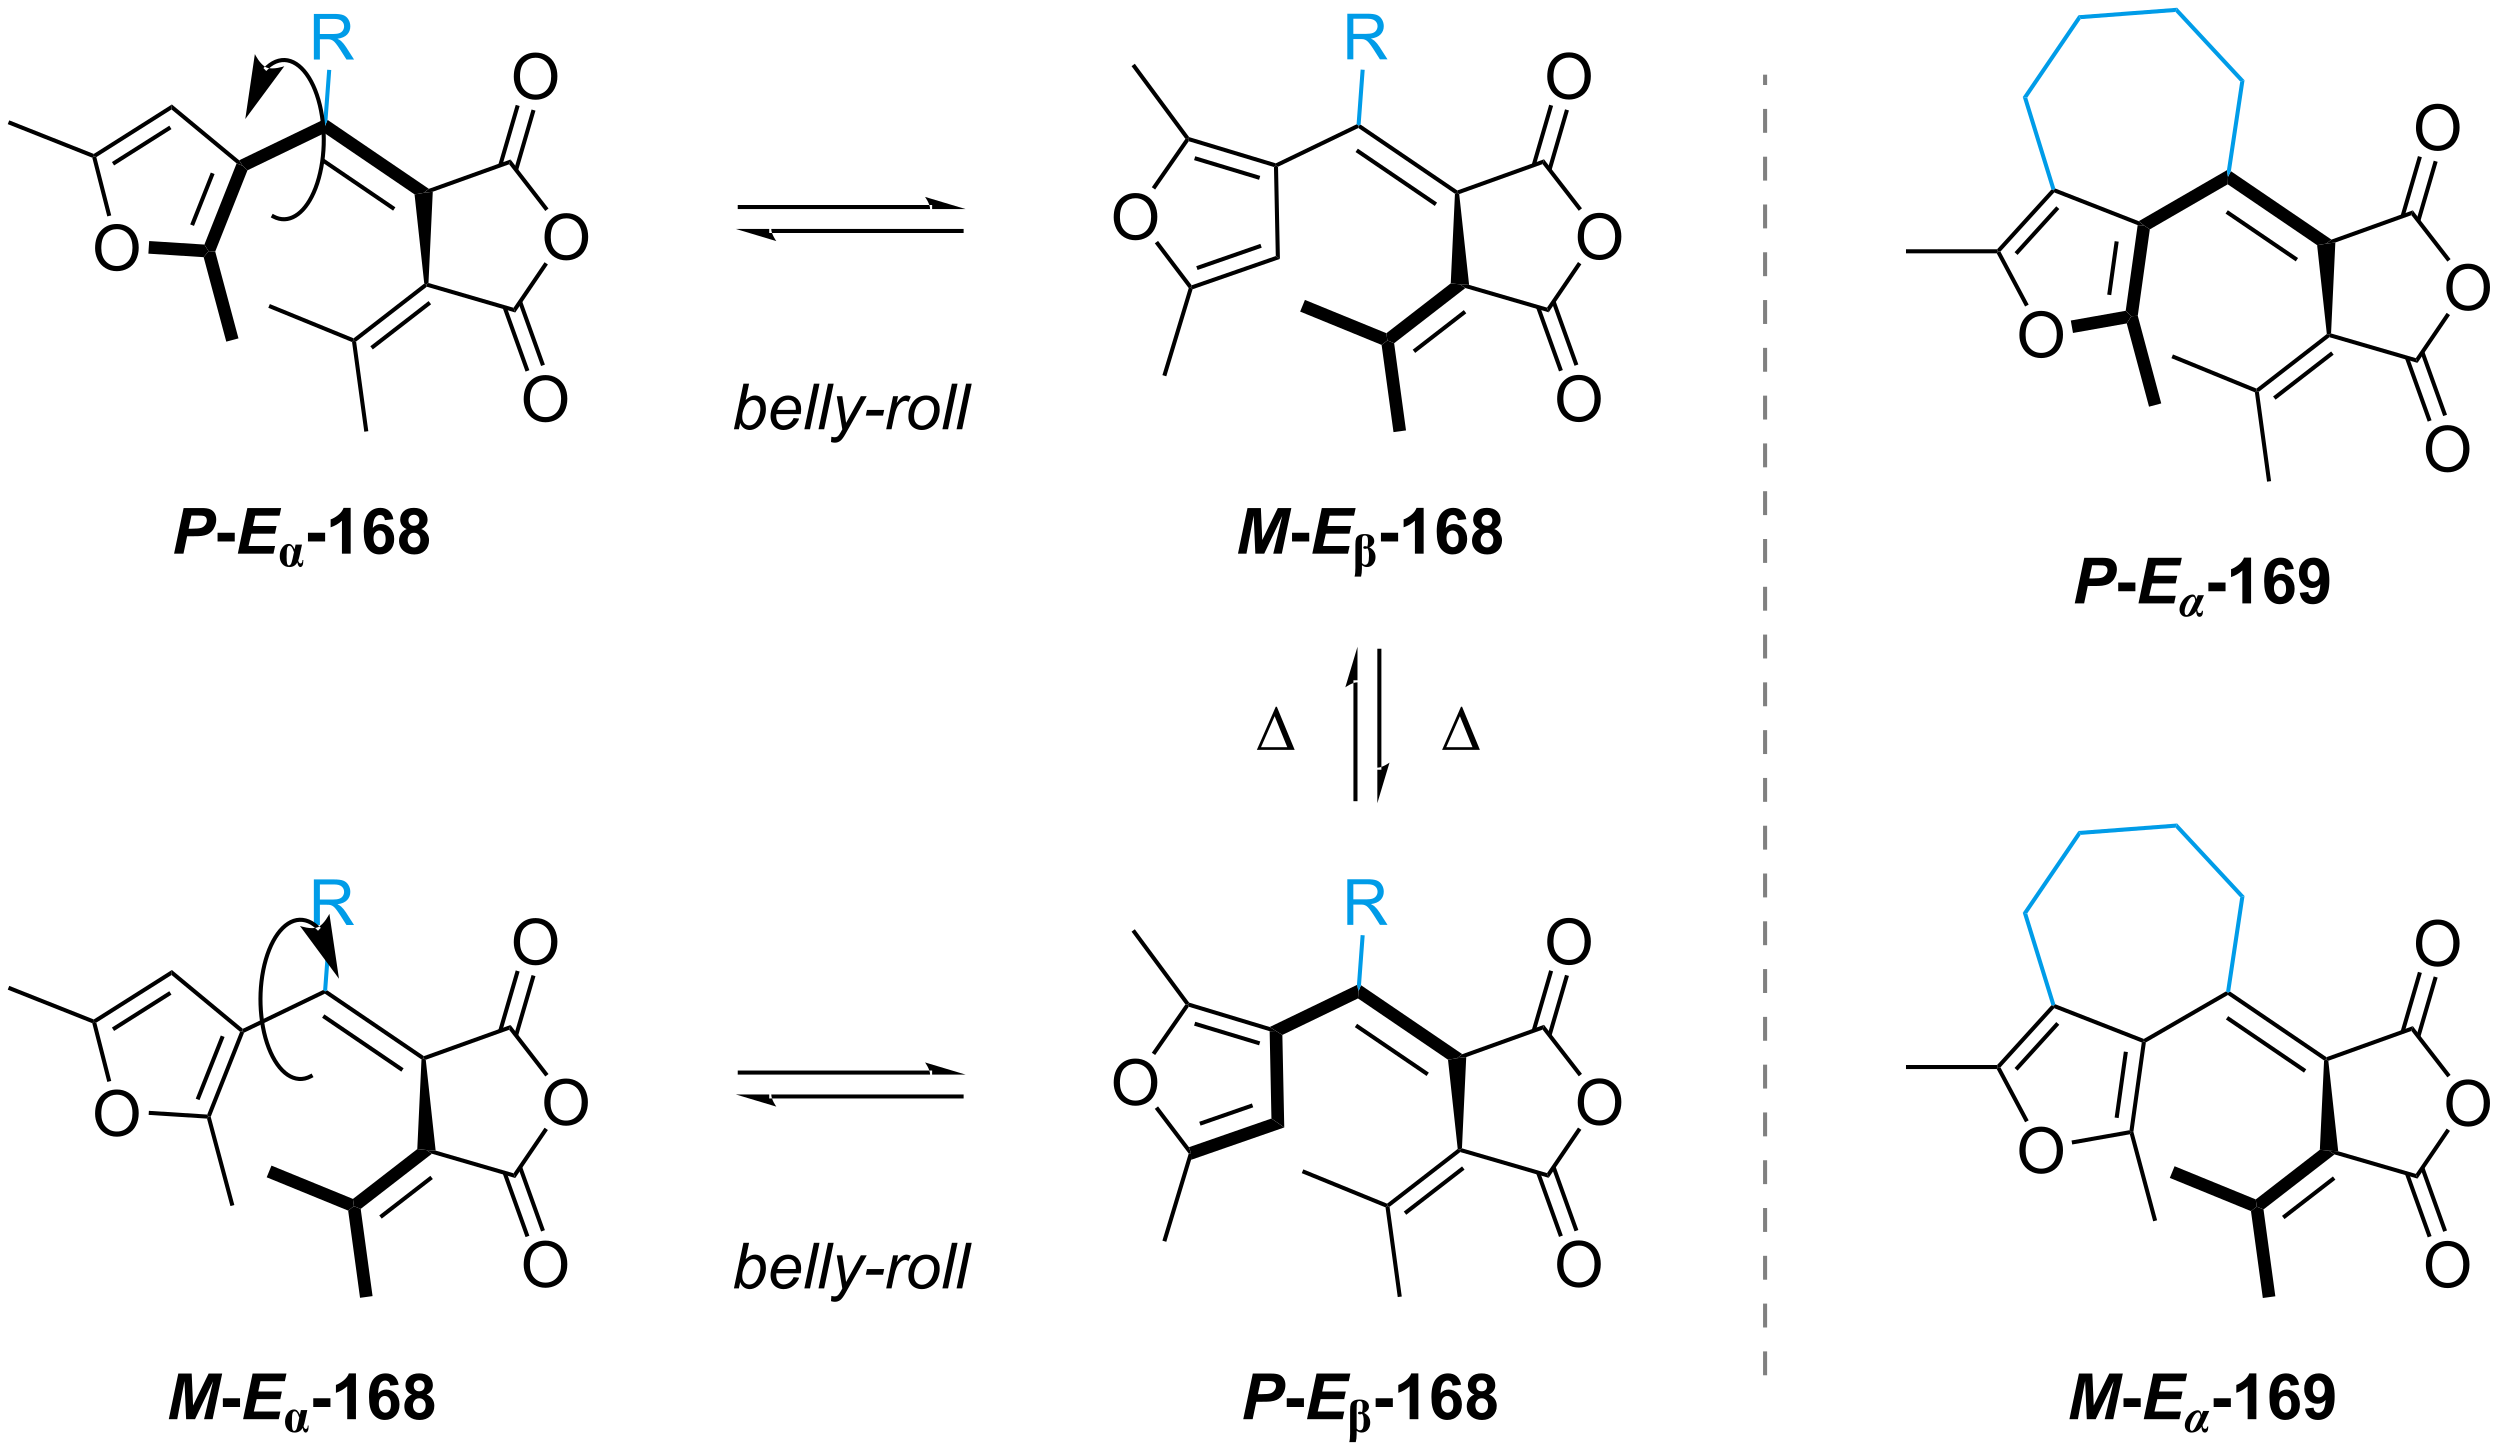 <?xml version="1.0" encoding="UTF-8"?>
<!DOCTYPE svg PUBLIC '-//W3C//DTD SVG 1.0//EN'
          'http://www.w3.org/TR/2001/REC-SVG-20010904/DTD/svg10.dtd'>
<svg stroke-dasharray="none" shape-rendering="auto" xmlns="http://www.w3.org/2000/svg" font-family="'Dialog'" text-rendering="auto" width="861" fill-opacity="1" color-interpolation="auto" color-rendering="auto" preserveAspectRatio="xMidYMid meet" font-size="12px" viewBox="0 0 861 500" fill="black" xmlns:xlink="http://www.w3.org/1999/xlink" stroke="black" image-rendering="auto" stroke-miterlimit="10" stroke-linecap="square" stroke-linejoin="miter" font-style="normal" stroke-width="1" height="500" stroke-dashoffset="0" font-weight="normal" stroke-opacity="1"
><!--Generated by the Batik Graphics2D SVG Generator--><defs id="genericDefs"
  /><g
  ><defs id="defs1"
    ><clipPath clipPathUnits="userSpaceOnUse" id="clipPath1"
      ><path d="M0.633 0.811 L323.205 0.811 L323.205 188.058 L0.633 188.058 L0.633 0.811 Z"
      /></clipPath
      ><clipPath clipPathUnits="userSpaceOnUse" id="clipPath2"
      ><path d="M-0.974 8.803 L-0.974 190.843 L312.63 190.843 L312.63 8.803 Z"
      /></clipPath
    ></defs
    ><g transform="scale(2.667,2.667) translate(-0.633,-0.811) matrix(1.029,0,0,1.029,1.634,-8.244)"
    ><path d="M67.363 38.588 Q67.363 37.161 68.129 36.356 Q68.895 35.549 70.106 35.549 Q70.897 35.549 71.533 35.929 Q72.171 36.307 72.504 36.984 Q72.84 37.661 72.84 38.52 Q72.84 39.393 72.488 40.08 Q72.137 40.768 71.491 41.122 Q70.848 41.476 70.1 41.476 Q69.293 41.476 68.655 41.086 Q68.02 40.692 67.692 40.018 Q67.363 39.341 67.363 38.588 ZM68.145 38.599 Q68.145 39.635 68.699 40.231 Q69.257 40.825 70.098 40.825 Q70.952 40.825 71.504 40.224 Q72.059 39.622 72.059 38.518 Q72.059 37.817 71.822 37.297 Q71.585 36.776 71.129 36.489 Q70.676 36.2 70.108 36.2 Q69.303 36.2 68.723 36.755 Q68.145 37.307 68.145 38.599 Z" stroke="none" clip-path="url(#clipPath2)"
    /></g
    ><g transform="matrix(2.743,0,0,2.743,2.671,-24.145)"
    ><path d="M63.127 28.826 L62.951 29.432 L53.364 32.876 L52.208 33.02 L52.871 32.511 Z" stroke="none" clip-path="url(#clipPath2)"
    /></g
    ><g transform="matrix(2.743,0,0,2.743,2.671,-24.145)"
    ><path d="M51.075 33.208 L52.208 33.02 L53.364 32.876 L52.825 44.334 L52.562 44.523 L52.293 44.408 Z" stroke="none" clip-path="url(#clipPath2)"
    /></g
    ><g transform="matrix(2.743,0,0,2.743,2.671,-24.145)"
    ><path d="M52.615 44.804 L52.562 44.523 L52.825 44.334 L63.505 47.445 L63.718 48.038 Z" stroke="none" clip-path="url(#clipPath2)"
    /></g
    ><g transform="matrix(2.743,0,0,2.743,2.671,-24.145)"
    ><path d="M63.718 48.038 L63.505 47.445 L67.397 41.725 L67.819 42.013 Z" stroke="none" clip-path="url(#clipPath2)"
    /></g
    ><g transform="matrix(2.743,0,0,2.743,2.671,-24.145)"
    ><path d="M67.894 34.98 L67.491 35.293 L62.951 29.432 L63.127 28.826 Z" stroke="none" clip-path="url(#clipPath2)"
    /></g
    ><g transform="matrix(2.743,0,0,2.743,2.671,-24.145)"
    ><path d="M64.779 58.933 Q64.779 57.506 65.545 56.702 Q66.31 55.894 67.521 55.894 Q68.313 55.894 68.948 56.275 Q69.586 56.652 69.92 57.329 Q70.256 58.006 70.256 58.866 Q70.256 59.738 69.904 60.425 Q69.552 61.113 68.907 61.467 Q68.263 61.821 67.516 61.821 Q66.709 61.821 66.071 61.431 Q65.435 61.038 65.107 60.363 Q64.779 59.686 64.779 58.933 ZM65.56 58.944 Q65.56 59.98 66.115 60.577 Q66.672 61.17 67.513 61.17 Q68.368 61.17 68.92 60.569 Q69.474 59.967 69.474 58.863 Q69.474 58.163 69.237 57.642 Q69 57.121 68.545 56.834 Q68.091 56.545 67.524 56.545 Q66.719 56.545 66.138 57.1 Q65.56 57.652 65.56 58.944 Z" stroke="none" clip-path="url(#clipPath2)"
    /></g
    ><g transform="matrix(2.743,0,0,2.743,2.671,-24.145)"
    ><path d="M62.142 47.47 L65.011 55.457 L65.492 55.284 L62.622 47.297 ZM64.091 46.769 L66.961 54.756 L67.441 54.584 L64.572 46.597 Z" stroke="none" clip-path="url(#clipPath2)"
    /></g
    ><g transform="matrix(2.743,0,0,2.743,2.671,-24.145)"
    ><path d="M63.534 18.44 Q63.534 17.013 64.3 16.209 Q65.065 15.401 66.276 15.401 Q67.068 15.401 67.703 15.781 Q68.341 16.159 68.675 16.836 Q69.011 17.513 69.011 18.372 Q69.011 19.245 68.659 19.932 Q68.308 20.62 67.662 20.974 Q67.019 21.328 66.271 21.328 Q65.464 21.328 64.826 20.938 Q64.19 20.544 63.862 19.87 Q63.534 19.193 63.534 18.44 ZM64.315 18.451 Q64.315 19.487 64.87 20.084 Q65.427 20.677 66.269 20.677 Q67.123 20.677 67.675 20.076 Q68.229 19.474 68.229 18.37 Q68.229 17.669 67.993 17.149 Q67.755 16.628 67.3 16.341 Q66.847 16.052 66.279 16.052 Q65.474 16.052 64.894 16.607 Q64.315 17.159 64.315 18.451 Z" stroke="none" clip-path="url(#clipPath2)"
    /></g
    ><g transform="matrix(2.743,0,0,2.743,2.671,-24.145)"
    ><path d="M64.068 30.212 L66.258 22.694 L65.768 22.551 L63.578 30.07 ZM62.079 29.633 L64.269 22.114 L63.779 21.971 L61.589 29.49 Z" stroke="none" clip-path="url(#clipPath2)"
    /></g
    ><g transform="matrix(2.743,0,0,2.743,2.671,-24.145)"
    ><path d="M52.293 44.408 L52.562 44.523 L52.615 44.804 L43.736 51.682 L43.463 51.571 L43.424 51.279 ZM52.84 46.605 L45.521 52.274 L45.834 52.678 L53.152 47.009 Z" stroke="none" clip-path="url(#clipPath2)"
    /></g
    ><g transform="matrix(2.743,0,0,2.743,2.671,-24.145)"
    ><path d="M52.871 32.511 L52.208 33.02 L51.075 33.208 L39.772 25.516 L39.84 24.602 L40.151 23.854 ZM48.67 34.83 L39.664 28.7 L39.377 29.122 L48.383 35.251 Z" stroke="none" clip-path="url(#clipPath2)"
    /></g
    ><g fill="rgb(0,156,232)" transform="matrix(2.743,0,0,2.743,2.671,-24.145)" stroke="rgb(0,156,232)"
    ><path d="M38.432 16.275 L38.432 10.548 L40.971 10.548 Q41.737 10.548 42.135 10.702 Q42.534 10.855 42.77 11.246 Q43.01 11.637 43.01 12.111 Q43.01 12.72 42.614 13.139 Q42.221 13.556 41.395 13.668 Q41.698 13.814 41.854 13.954 Q42.185 14.259 42.481 14.715 L43.479 16.275 L42.526 16.275 L41.768 15.082 Q41.435 14.566 41.218 14.293 Q41.005 14.02 40.836 13.91 Q40.666 13.801 40.489 13.759 Q40.362 13.73 40.067 13.73 L39.19 13.73 L39.19 16.275 L38.432 16.275 ZM39.19 13.074 L40.817 13.074 Q41.338 13.074 41.63 12.967 Q41.924 12.861 42.075 12.624 Q42.229 12.387 42.229 12.111 Q42.229 11.704 41.932 11.444 Q41.638 11.181 41.002 11.181 L39.19 11.181 L39.19 13.074 Z" stroke="none" clip-path="url(#clipPath2)"
    /></g
    ><g fill="rgb(0,156,232)" transform="matrix(2.743,0,0,2.743,2.671,-24.145)" stroke="rgb(0,156,232)"
    ><path d="M40.151 23.854 L39.84 24.602 L39.642 23.816 L40.106 17.556 L40.615 17.594 Z" stroke="none" clip-path="url(#clipPath2)"
    /></g
    ><g transform="matrix(2.743,0,0,2.743,2.671,-24.145)"
    ><path d="M39.642 23.816 L39.84 24.602 L39.772 25.516 L30.098 30.184 L29.475 29.604 L29.055 28.925 Z" stroke="none" clip-path="url(#clipPath2)"
    /></g
    ><g transform="matrix(2.743,0,0,2.743,2.671,-24.145)"
    ><path d="M43.424 51.279 L43.463 51.571 L43.23 51.751 L32.714 47.451 L32.907 46.979 Z" stroke="none" clip-path="url(#clipPath2)"
    /></g
    ><g transform="matrix(2.743,0,0,2.743,2.671,-24.145)"
    ><path d="M43.23 51.751 L43.463 51.571 L43.736 51.682 L45.27 62.939 L44.765 63.008 Z" stroke="none" clip-path="url(#clipPath2)"
    /></g
    ><g transform="matrix(2.743,0,0,2.743,2.671,-24.145)"
    ><path d="M10.965 39.963 Q10.965 38.536 11.731 37.731 Q12.496 36.924 13.707 36.924 Q14.499 36.924 15.134 37.304 Q15.772 37.682 16.106 38.359 Q16.442 39.036 16.442 39.895 Q16.442 40.768 16.09 41.455 Q15.739 42.143 15.093 42.497 Q14.449 42.851 13.702 42.851 Q12.895 42.851 12.257 42.46 Q11.621 42.067 11.293 41.393 Q10.965 40.715 10.965 39.963 ZM11.746 39.973 Q11.746 41.01 12.301 41.606 Q12.858 42.2 13.699 42.2 Q14.554 42.2 15.106 41.598 Q15.66 40.997 15.66 39.893 Q15.66 39.192 15.423 38.671 Q15.186 38.15 14.731 37.864 Q14.277 37.575 13.71 37.575 Q12.905 37.575 12.324 38.13 Q11.746 38.682 11.746 39.973 Z" stroke="none" clip-path="url(#clipPath2)"
    /></g
    ><g transform="matrix(2.743,0,0,2.743,2.671,-24.145)"
    ><path d="M29.055 28.925 L29.475 29.604 L28.733 29.321 L20.563 22.549 L20.603 21.919 Z" stroke="none" clip-path="url(#clipPath2)"
    /></g
    ><g transform="matrix(2.743,0,0,2.743,2.671,-24.145)"
    ><path d="M20.603 21.919 L20.563 22.549 L11.12 28.53 L10.826 28.413 L10.8 28.128 ZM20.283 24.583 L13.078 29.146 L13.351 29.577 L20.556 25.014 Z" stroke="none" clip-path="url(#clipPath2)"
    /></g
    ><g transform="matrix(2.743,0,0,2.743,2.671,-24.145)"
    ><path d="M10.612 28.603 L10.826 28.413 L11.12 28.53 L12.992 35.849 L12.498 35.976 Z" stroke="none" clip-path="url(#clipPath2)"
    /></g
    ><g transform="matrix(2.743,0,0,2.743,2.671,-24.145)"
    ><path d="M17.655 40.651 L17.756 39.066 L24.689 39.509 L25.214 40.338 L24.595 41.093 Z" stroke="none" clip-path="url(#clipPath2)"
    /></g
    ><g transform="matrix(2.743,0,0,2.743,2.671,-24.145)"
    ><path d="M26.048 40.386 L25.214 40.338 L24.689 39.509 L28.733 29.321 L29.475 29.604 L30.098 30.184 ZM23.382 37.166 L25.967 30.656 L25.492 30.468 L22.908 36.978 Z" stroke="none" clip-path="url(#clipPath2)"
    /></g
    ><g transform="matrix(2.743,0,0,2.743,2.671,-24.145)"
    ><path d="M24.595 41.093 L25.214 40.338 L26.048 40.386 L28.969 51.288 L27.436 51.698 Z" stroke="none" clip-path="url(#clipPath2)"
    /></g
    ><g transform="matrix(2.743,0,0,2.743,2.671,-24.145)"
    ><path d="M10.8 28.128 L10.826 28.413 L10.612 28.603 L-0.002 24.389 L0.187 23.915 Z" stroke="none" clip-path="url(#clipPath2)"
    /></g
    ><g transform="matrix(2.743,0,0,2.743,2.671,-24.145)"
    ><path d="M115.806 35.055 L115.806 35.055 L91.908 35.055 L91.653 35.055 L91.653 34.544 L91.908 34.544 L115.806 34.544 L116.061 34.544 L116.061 35.055 ZM120.27 35.055 L115.168 33.524 C115.168 33.524 115.806 34.385 115.806 35.055 ZM119.76 38.055 L119.76 38.055 L95.863 38.055 L95.608 38.055 L95.608 37.544 L95.863 37.544 L119.76 37.544 L120.015 37.544 L120.015 38.055 ZM91.398 37.544 L96.5 39.075 C96.5 39.075 95.863 38.214 95.863 37.544 Z" stroke="none" clip-path="url(#clipPath2)"
    /></g
    ><g transform="matrix(2.743,0,0,2.743,2.671,-24.145)"
    ><path d="M197.12 38.565 Q197.12 37.138 197.885 36.334 Q198.651 35.526 199.862 35.526 Q200.654 35.526 201.289 35.906 Q201.927 36.284 202.26 36.961 Q202.596 37.638 202.596 38.498 Q202.596 39.37 202.245 40.057 Q201.893 40.745 201.247 41.099 Q200.604 41.453 199.857 41.453 Q199.049 41.453 198.411 41.063 Q197.776 40.669 197.448 39.995 Q197.12 39.318 197.12 38.565 ZM197.901 38.576 Q197.901 39.612 198.456 40.209 Q199.013 40.802 199.854 40.802 Q200.708 40.802 201.26 40.201 Q201.815 39.599 201.815 38.495 Q201.815 37.794 201.578 37.274 Q201.341 36.753 200.885 36.466 Q200.432 36.177 199.864 36.177 Q199.06 36.177 198.479 36.732 Q197.901 37.284 197.901 38.576 Z" stroke="none" clip-path="url(#clipPath2)"
    /></g
    ><g transform="matrix(2.743,0,0,2.743,2.671,-24.145)"
    ><path d="M192.884 28.803 L192.707 29.409 L182.239 33.169 L181.965 32.997 L182.001 32.713 Z" stroke="none" clip-path="url(#clipPath2)"
    /></g
    ><g transform="matrix(2.743,0,0,2.743,2.671,-24.145)"
    ><path d="M181.704 33.128 L181.965 32.997 L182.239 33.169 L183.48 44.573 L182.318 44.5 L181.175 44.382 Z" stroke="none" clip-path="url(#clipPath2)"
    /></g
    ><g transform="matrix(2.743,0,0,2.743,2.671,-24.145)"
    ><path d="M183.011 44.968 L182.318 44.5 L183.48 44.573 L193.261 47.422 L193.474 48.015 Z" stroke="none" clip-path="url(#clipPath2)"
    /></g
    ><g transform="matrix(2.743,0,0,2.743,2.671,-24.145)"
    ><path d="M193.474 48.015 L193.261 47.422 L197.154 41.702 L197.576 41.989 Z" stroke="none" clip-path="url(#clipPath2)"
    /></g
    ><g transform="matrix(2.743,0,0,2.743,2.671,-24.145)"
    ><path d="M197.651 34.957 L197.247 35.27 L192.707 29.409 L192.884 28.803 Z" stroke="none" clip-path="url(#clipPath2)"
    /></g
    ><g transform="matrix(2.743,0,0,2.743,2.671,-24.145)"
    ><path d="M194.535 58.91 Q194.535 57.483 195.301 56.679 Q196.067 55.871 197.278 55.871 Q198.069 55.871 198.705 56.252 Q199.343 56.629 199.676 57.306 Q200.012 57.983 200.012 58.843 Q200.012 59.715 199.66 60.403 Q199.309 61.09 198.663 61.444 Q198.02 61.798 197.272 61.798 Q196.465 61.798 195.827 61.408 Q195.192 61.014 194.863 60.34 Q194.535 59.663 194.535 58.91 ZM195.317 58.921 Q195.317 59.957 195.871 60.554 Q196.429 61.147 197.27 61.147 Q198.124 61.147 198.676 60.546 Q199.231 59.944 199.231 58.84 Q199.231 58.139 198.994 57.619 Q198.757 57.098 198.301 56.811 Q197.848 56.522 197.28 56.522 Q196.476 56.522 195.895 57.077 Q195.317 57.629 195.317 58.921 Z" stroke="none" clip-path="url(#clipPath2)"
    /></g
    ><g transform="matrix(2.743,0,0,2.743,2.671,-24.145)"
    ><path d="M191.899 47.447 L194.768 55.434 L195.248 55.261 L192.379 47.274 ZM193.848 46.746 L196.717 54.733 L197.197 54.561 L194.328 46.574 Z" stroke="none" clip-path="url(#clipPath2)"
    /></g
    ><g transform="matrix(2.743,0,0,2.743,2.671,-24.145)"
    ><path d="M193.291 18.417 Q193.291 16.99 194.056 16.186 Q194.822 15.378 196.033 15.378 Q196.825 15.378 197.46 15.758 Q198.098 16.136 198.431 16.813 Q198.767 17.49 198.767 18.349 Q198.767 19.222 198.416 19.909 Q198.064 20.597 197.418 20.951 Q196.775 21.305 196.028 21.305 Q195.22 21.305 194.582 20.915 Q193.947 20.521 193.619 19.847 Q193.291 19.17 193.291 18.417 ZM194.072 18.428 Q194.072 19.464 194.627 20.061 Q195.184 20.654 196.025 20.654 Q196.879 20.654 197.431 20.053 Q197.986 19.451 197.986 18.347 Q197.986 17.646 197.749 17.126 Q197.512 16.605 197.056 16.318 Q196.603 16.029 196.035 16.029 Q195.231 16.029 194.65 16.584 Q194.072 17.136 194.072 18.428 Z" stroke="none" clip-path="url(#clipPath2)"
    /></g
    ><g transform="matrix(2.743,0,0,2.743,2.671,-24.145)"
    ><path d="M193.825 30.189 L196.014 22.671 L195.525 22.528 L193.335 30.047 ZM191.836 29.61 L194.026 22.091 L193.536 21.948 L191.346 29.467 Z" stroke="none" clip-path="url(#clipPath2)"
    /></g
    ><g transform="matrix(2.743,0,0,2.743,2.671,-24.145)"
    ><path d="M181.175 44.382 L182.318 44.5 L183.011 44.968 L174.068 51.895 L173.22 51.548 L173.096 50.639 ZM182.816 47.739 L176.399 52.71 L176.711 53.113 L183.128 48.142 Z" stroke="none" clip-path="url(#clipPath2)"
    /></g
    ><g transform="matrix(2.743,0,0,2.743,2.671,-24.145)"
    ><path d="M182.001 32.713 L181.965 32.997 L181.704 33.128 L169.574 24.873 L169.596 24.579 L169.862 24.451 ZM179.459 34.24 L169.51 27.469 L169.223 27.891 L179.172 34.662 Z" stroke="none" clip-path="url(#clipPath2)"
    /></g
    ><g fill="rgb(0,156,232)" transform="matrix(2.743,0,0,2.743,2.671,-24.145)" stroke="rgb(0,156,232)"
    ><path d="M168.188 16.252 L168.188 10.525 L170.727 10.525 Q171.493 10.525 171.892 10.679 Q172.29 10.832 172.527 11.223 Q172.767 11.614 172.767 12.088 Q172.767 12.697 172.371 13.116 Q171.977 13.533 171.152 13.645 Q171.454 13.791 171.61 13.931 Q171.941 14.236 172.238 14.692 L173.235 16.252 L172.282 16.252 L171.524 15.059 Q171.191 14.543 170.975 14.27 Q170.761 13.997 170.592 13.887 Q170.423 13.778 170.246 13.736 Q170.118 13.707 169.824 13.707 L168.946 13.707 L168.946 16.252 L168.188 16.252 ZM168.946 13.051 L170.574 13.051 Q171.095 13.051 171.386 12.944 Q171.681 12.838 171.832 12.601 Q171.985 12.364 171.985 12.088 Q171.985 11.681 171.688 11.421 Q171.394 11.158 170.759 11.158 L168.946 11.158 L168.946 13.051 Z" stroke="none" clip-path="url(#clipPath2)"
    /></g
    ><g fill="rgb(0,156,232)" transform="matrix(2.743,0,0,2.743,2.671,-24.145)" stroke="rgb(0,156,232)"
    ><path d="M169.862 24.451 L169.596 24.579 L169.353 24.413 L169.863 17.533 L170.371 17.571 Z" stroke="none" clip-path="url(#clipPath2)"
    /></g
    ><g transform="matrix(2.743,0,0,2.743,2.671,-24.145)"
    ><path d="M169.353 24.413 L169.596 24.579 L169.574 24.873 L159.49 29.739 L159.231 29.581 L159.21 29.308 Z" stroke="none" clip-path="url(#clipPath2)"
    /></g
    ><g transform="matrix(2.743,0,0,2.743,2.671,-24.145)"
    ><path d="M173.096 50.639 L173.22 51.548 L172.495 52.109 L162.267 47.926 L162.868 46.457 Z" stroke="none" clip-path="url(#clipPath2)"
    /></g
    ><g transform="matrix(2.743,0,0,2.743,2.671,-24.145)"
    ><path d="M172.495 52.109 L173.22 51.548 L174.068 51.895 L175.56 62.844 L173.988 63.058 Z" stroke="none" clip-path="url(#clipPath2)"
    /></g
    ><g transform="matrix(2.743,0,0,2.743,2.671,-24.145)"
    ><path d="M138.858 36.079 Q138.858 34.652 139.624 33.847 Q140.39 33.04 141.601 33.04 Q142.392 33.04 143.028 33.42 Q143.666 33.798 143.999 34.475 Q144.335 35.152 144.335 36.011 Q144.335 36.884 143.983 37.571 Q143.632 38.259 142.986 38.613 Q142.343 38.967 141.595 38.967 Q140.788 38.967 140.15 38.576 Q139.515 38.183 139.186 37.509 Q138.858 36.832 138.858 36.079 ZM139.64 36.09 Q139.64 37.126 140.194 37.722 Q140.752 38.316 141.593 38.316 Q142.447 38.316 142.999 37.715 Q143.554 37.113 143.554 36.009 Q143.554 35.308 143.317 34.787 Q143.08 34.267 142.624 33.98 Q142.171 33.691 141.603 33.691 Q140.798 33.691 140.218 34.246 Q139.64 34.798 139.64 36.09 Z" stroke="none" clip-path="url(#clipPath2)"
    /></g
    ><g transform="matrix(2.743,0,0,2.743,2.671,-24.145)"
    ><path d="M158.98 29.771 L159.231 29.581 L159.49 29.739 L159.727 41.307 L159.209 40.947 Z" stroke="none" clip-path="url(#clipPath2)"
    /></g
    ><g transform="matrix(2.743,0,0,2.743,2.671,-24.145)"
    ><path d="M159.209 40.947 L159.727 41.307 L148.766 45.118 L148.56 44.92 L148.651 44.618 ZM157.275 39.419 L149.22 42.22 L149.387 42.702 L157.442 39.901 Z" stroke="none" clip-path="url(#clipPath2)"
    /></g
    ><g transform="matrix(2.743,0,0,2.743,2.671,-24.145)"
    ><path d="M148.651 44.618 L148.56 44.92 L148.278 44.971 L144.019 39.355 L144.426 39.047 Z" stroke="none" clip-path="url(#clipPath2)"
    /></g
    ><g transform="matrix(2.743,0,0,2.743,2.671,-24.145)"
    ><path d="M144.062 32.6 L143.643 32.308 L147.863 26.242 L148.177 26.238 L148.28 26.536 Z" stroke="none" clip-path="url(#clipPath2)"
    /></g
    ><g transform="matrix(2.743,0,0,2.743,2.671,-24.145)"
    ><path d="M148.28 26.536 L148.177 26.238 L148.332 26.018 L159.21 29.308 L159.231 29.581 L158.98 29.771 ZM148.947 28.909 L157.11 31.378 L157.258 30.889 L149.095 28.421 Z" stroke="none" clip-path="url(#clipPath2)"
    /></g
    ><g transform="matrix(2.743,0,0,2.743,2.671,-24.145)"
    ><path d="M148.332 26.018 L148.177 26.238 L147.863 26.242 L141.099 17.109 L141.509 16.805 Z" stroke="none" clip-path="url(#clipPath2)"
    /></g
    ><g transform="matrix(2.743,0,0,2.743,2.671,-24.145)"
    ><path d="M148.278 44.971 L148.56 44.92 L148.766 45.118 L145.461 56.048 L144.973 55.901 Z" stroke="none" clip-path="url(#clipPath2)"
    /></g
    ><g transform="matrix(2.743,0,0,2.743,2.671,-24.145)"
    ><path d="M32.283 17.174 L32.283 17.174 C32.283 17.174 32.283 17.174 32.284 17.174 L32.284 17.174 C32.284 17.174 32.284 17.174 32.283 17.174 L32.284 17.173 C32.286 17.171 32.288 17.169 32.29 17.168 L32.467 17.351 L32.29 17.168 C32.293 17.164 32.297 17.161 32.3 17.157 L32.3 17.157 C32.308 17.15 32.315 17.143 32.322 17.136 L32.498 17.321 L32.322 17.136 C32.351 17.108 32.38 17.081 32.41 17.054 L32.41 17.054 C32.88 16.626 33.396 16.323 33.946 16.178 L33.946 16.178 C36.193 15.589 38.239 17.766 39.253 21.267 L39.008 21.338 L39.253 21.267 C40.281 24.818 40.137 29.25 38.881 32.513 L38.881 32.513 C37.713 35.549 35.699 37.188 33.624 36.389 L33.624 36.389 C33.498 36.341 33.372 36.283 33.247 36.216 L33.022 36.096 L33.263 35.646 L33.487 35.766 C33.594 35.824 33.701 35.872 33.808 35.913 L33.808 35.913 C35.44 36.542 37.251 35.329 38.405 32.33 L38.643 32.421 L38.405 32.33 C39.618 29.177 39.762 24.86 38.763 21.409 L38.763 21.409 C37.748 17.907 35.85 16.206 34.075 16.672 L34.011 16.425 L34.075 16.672 C33.62 16.791 33.175 17.047 32.753 17.432 L32.582 17.243 L32.753 17.432 C32.727 17.456 32.701 17.48 32.675 17.505 L32.675 17.505 C32.668 17.511 32.662 17.518 32.655 17.524 L32.478 17.341 L32.655 17.524 C32.652 17.527 32.648 17.53 32.645 17.534 L32.645 17.534 C32.644 17.535 32.642 17.537 32.64 17.538 L32.462 17.356 L32.641 17.538 C32.641 17.538 32.641 17.538 32.641 17.538 L32.641 17.538 C32.64 17.539 32.639 17.539 32.639 17.54 L32.456 17.718 L32.1 17.352 ZM29.822 23.749 L34.724 17.118 C34.724 17.118 33.302 17.613 32.493 17.279 C31.684 16.945 31.026 15.591 31.026 15.591 Z" stroke="none" clip-path="url(#clipPath2)"
    /></g
    ><g transform="matrix(2.743,0,0,2.743,2.671,-24.145)"
    ><path d="M22.062 78.317 L20.883 78.317 L22.08 72.591 L24.409 72.591 Q25.031 72.591 25.39 72.736 Q25.752 72.882 25.963 73.221 Q26.174 73.559 26.174 74.028 Q26.174 74.46 26.005 74.872 Q25.838 75.281 25.593 75.528 Q25.351 75.773 25.07 75.9 Q24.789 76.028 24.312 76.093 Q24.034 76.132 23.273 76.132 L22.518 76.132 L22.062 78.317 ZM22.713 75.184 L23.078 75.184 Q24.01 75.184 24.323 75.067 Q24.635 74.95 24.815 74.692 Q24.994 74.434 24.994 74.124 Q24.994 73.919 24.903 73.786 Q24.812 73.653 24.645 73.593 Q24.479 73.531 23.906 73.531 L23.062 73.531 L22.713 75.184 Z" stroke="none" clip-path="url(#clipPath2)"
    /></g
    ><g transform="matrix(2.743,0,0,2.743,2.671,-24.145)"
    ><path d="M26.343 76.788 L26.343 75.692 L28.5 75.692 L28.5 76.788 L26.343 76.788 Z" stroke="none" clip-path="url(#clipPath2)"
    /></g
    ><g transform="matrix(2.743,0,0,2.743,2.671,-24.145)"
    ><path d="M28.885 78.317 L30.08 72.591 L34.328 72.591 L34.127 73.546 L31.062 73.546 L30.789 74.848 L33.752 74.848 L33.554 75.804 L30.588 75.804 L30.229 77.359 L33.562 77.359 L33.359 78.317 L28.885 78.317 Z" stroke="none" clip-path="url(#clipPath2)"
    /></g
    ><g transform="matrix(2.743,0,0,2.743,2.671,-24.145)"
    ><path d="M36.141 77.177 L36.944 77.177 L36.664 78.472 Q36.565 78.941 36.471 79.191 Q36.498 79.345 36.58 79.448 Q36.664 79.55 36.752 79.55 Q36.991 79.55 37.004 79.116 L37.114 79.116 Q37.108 79.636 37 79.817 Q36.893 79.999 36.739 79.999 Q36.469 79.999 36.358 79.409 Q36.032 79.999 35.356 79.999 Q34.813 79.999 34.481 79.622 Q34.149 79.243 34.149 78.642 Q34.149 78.015 34.477 77.556 Q34.807 77.095 35.276 77.095 Q35.516 77.095 35.682 77.249 Q35.85 77.403 36.014 77.763 L36.141 77.177 ZM35.936 78.126 Q35.768 77.644 35.643 77.487 Q35.52 77.329 35.352 77.329 Q35.198 77.329 35.104 77.534 Q35.01 77.737 35.01 78.722 Q35.01 79.286 35.069 79.54 Q35.129 79.794 35.303 79.794 Q35.42 79.794 35.53 79.659 Q35.639 79.525 35.772 78.903 L35.936 78.126 Z" stroke="none" clip-path="url(#clipPath2)"
    /></g
    ><g transform="matrix(2.743,0,0,2.743,2.671,-24.145)"
    ><path d="M37.692 76.788 L37.692 75.692 L39.848 75.692 L39.848 76.788 L37.692 76.788 ZM43.054 78.317 L41.958 78.317 L41.958 74.179 Q41.356 74.742 40.538 75.012 L40.538 74.015 Q40.968 73.874 41.471 73.484 Q41.976 73.091 42.163 72.567 L43.054 72.567 L43.054 78.317 ZM48.415 73.992 L47.352 74.109 Q47.313 73.781 47.149 73.624 Q46.985 73.468 46.722 73.468 Q46.376 73.468 46.133 73.781 Q45.894 74.093 45.831 75.083 Q46.243 74.598 46.852 74.598 Q47.54 74.598 48.029 75.122 Q48.519 75.645 48.519 76.473 Q48.519 77.351 48.003 77.885 Q47.488 78.416 46.68 78.416 Q45.813 78.416 45.253 77.742 Q44.696 77.067 44.696 75.531 Q44.696 73.958 45.277 73.262 Q45.86 72.567 46.79 72.567 Q47.441 72.567 47.868 72.932 Q48.298 73.296 48.415 73.992 ZM45.925 76.387 Q45.925 76.921 46.17 77.213 Q46.417 77.505 46.735 77.505 Q47.04 77.505 47.243 77.268 Q47.446 77.028 47.446 76.484 Q47.446 75.927 47.227 75.666 Q47.008 75.406 46.68 75.406 Q46.363 75.406 46.144 75.656 Q45.925 75.903 45.925 76.387 ZM50.085 75.226 Q49.661 75.046 49.466 74.734 Q49.273 74.419 49.273 74.044 Q49.273 73.403 49.721 72.986 Q50.169 72.567 50.992 72.567 Q51.809 72.567 52.26 72.986 Q52.71 73.403 52.71 74.044 Q52.71 74.442 52.502 74.752 Q52.296 75.062 51.921 75.226 Q52.398 75.419 52.645 75.786 Q52.895 76.153 52.895 76.632 Q52.895 77.427 52.387 77.924 Q51.882 78.419 51.044 78.419 Q50.262 78.419 49.742 78.007 Q49.13 77.523 49.13 76.679 Q49.13 76.216 49.359 75.828 Q49.591 75.437 50.085 75.226 ZM50.312 74.122 Q50.312 74.45 50.497 74.635 Q50.684 74.817 50.992 74.817 Q51.304 74.817 51.492 74.632 Q51.679 74.445 51.679 74.117 Q51.679 73.809 51.494 73.624 Q51.309 73.437 51.005 73.437 Q50.687 73.437 50.499 73.624 Q50.312 73.812 50.312 74.122 ZM50.21 76.575 Q50.21 77.028 50.442 77.283 Q50.676 77.536 51.023 77.536 Q51.364 77.536 51.585 77.291 Q51.809 77.046 51.809 76.585 Q51.809 76.184 51.583 75.939 Q51.356 75.695 51.007 75.695 Q50.606 75.695 50.408 75.973 Q50.21 76.249 50.21 76.575 Z" stroke="none" clip-path="url(#clipPath2)"
    /></g
    ><g transform="matrix(2.743,0,0,2.743,2.671,-24.145)"
    ><path d="M157.758 78.317 L156.641 78.317 L156.433 73.531 L155.524 78.317 L154.461 78.317 L155.656 72.591 L157.336 72.591 L157.511 76.601 L159.464 72.591 L161.164 72.591 L159.964 78.317 L158.891 78.317 L160.018 73.567 L157.758 78.317 Z" stroke="none" clip-path="url(#clipPath2)"
    /></g
    ><g transform="matrix(2.743,0,0,2.743,2.671,-24.145)"
    ><path d="M161.25 76.788 L161.25 75.692 L163.407 75.692 L163.407 76.788 L161.25 76.788 Z" stroke="none" clip-path="url(#clipPath2)"
    /></g
    ><g transform="matrix(2.743,0,0,2.743,2.671,-24.145)"
    ><path d="M163.792 78.317 L164.987 72.591 L169.235 72.591 L169.034 73.546 L165.969 73.546 L165.696 74.848 L168.659 74.848 L168.461 75.804 L165.495 75.804 L165.136 77.359 L168.469 77.359 L168.266 78.317 L163.792 78.317 Z" stroke="none" clip-path="url(#clipPath2)"
    /></g
    ><g transform="matrix(2.743,0,0,2.743,2.671,-24.145)"
    ><path d="M169.913 81.2 L169.099 81.2 Q169.204 80.817 169.204 80.116 L169.204 77.165 Q169.204 76.653 169.294 76.405 Q169.386 76.157 169.659 76.005 Q169.935 75.853 170.392 75.853 Q170.972 75.853 171.27 76.105 Q171.569 76.357 171.569 76.736 Q171.569 77.241 170.95 77.532 Q171.73 77.915 171.73 78.747 Q171.73 79.257 171.436 79.628 Q171.144 79.999 170.634 79.999 Q170.321 79.999 170.024 79.767 L170.024 80.21 Q170.024 80.79 169.913 81.2 ZM170.024 79.48 Q170.192 79.718 170.427 79.718 Q170.675 79.718 170.794 79.466 Q170.913 79.214 170.913 78.577 Q170.913 77.857 170.698 77.644 Q170.573 77.714 170.439 77.714 Q170.194 77.714 170.194 77.544 Q170.194 77.376 170.433 77.376 Q170.579 77.376 170.698 77.441 Q170.786 77.2 170.786 76.782 Q170.786 76.349 170.7 76.194 Q170.616 76.038 170.38 76.038 Q170.181 76.038 170.102 76.185 Q170.024 76.331 170.024 76.819 L170.024 79.48 Z" stroke="none" clip-path="url(#clipPath2)"
    /></g
    ><g transform="matrix(2.743,0,0,2.743,2.671,-24.145)"
    ><path d="M172.411 76.788 L172.411 75.692 L174.568 75.692 L174.568 76.788 L172.411 76.788 ZM177.773 78.317 L176.677 78.317 L176.677 74.179 Q176.076 74.742 175.258 75.012 L175.258 74.015 Q175.688 73.874 176.19 73.484 Q176.695 73.091 176.883 72.567 L177.773 72.567 L177.773 78.317 ZM183.134 73.992 L182.072 74.109 Q182.032 73.781 181.869 73.624 Q181.704 73.468 181.441 73.468 Q181.095 73.468 180.853 73.781 Q180.613 74.093 180.551 75.083 Q180.962 74.598 181.572 74.598 Q182.259 74.598 182.749 75.122 Q183.238 75.645 183.238 76.473 Q183.238 77.351 182.723 77.885 Q182.207 78.416 181.4 78.416 Q180.532 78.416 179.973 77.742 Q179.415 77.067 179.415 75.531 Q179.415 73.958 179.996 73.262 Q180.579 72.567 181.509 72.567 Q182.16 72.567 182.587 72.932 Q183.017 73.296 183.134 73.992 ZM180.644 76.387 Q180.644 76.921 180.889 77.213 Q181.137 77.505 181.454 77.505 Q181.759 77.505 181.962 77.268 Q182.165 77.028 182.165 76.484 Q182.165 75.927 181.947 75.666 Q181.728 75.406 181.4 75.406 Q181.082 75.406 180.863 75.656 Q180.644 75.903 180.644 76.387 ZM184.805 75.226 Q184.38 75.046 184.185 74.734 Q183.992 74.419 183.992 74.044 Q183.992 73.403 184.44 72.986 Q184.888 72.567 185.711 72.567 Q186.529 72.567 186.979 72.986 Q187.43 73.403 187.43 74.044 Q187.43 74.442 187.221 74.752 Q187.016 75.062 186.641 75.226 Q187.117 75.419 187.364 75.786 Q187.614 76.153 187.614 76.632 Q187.614 77.427 187.107 77.924 Q186.601 78.419 185.763 78.419 Q184.982 78.419 184.461 78.007 Q183.849 77.523 183.849 76.679 Q183.849 76.216 184.078 75.828 Q184.31 75.437 184.805 75.226 ZM185.031 74.122 Q185.031 74.45 185.216 74.635 Q185.404 74.817 185.711 74.817 Q186.023 74.817 186.211 74.632 Q186.398 74.445 186.398 74.117 Q186.398 73.809 186.214 73.624 Q186.029 73.437 185.724 73.437 Q185.406 73.437 185.219 73.624 Q185.031 73.812 185.031 74.122 ZM184.93 76.575 Q184.93 77.028 185.161 77.283 Q185.396 77.536 185.742 77.536 Q186.083 77.536 186.305 77.291 Q186.529 77.046 186.529 76.585 Q186.529 76.184 186.302 75.939 Q186.076 75.695 185.726 75.695 Q185.326 75.695 185.128 75.973 Q184.93 76.249 184.93 76.575 Z" stroke="none" clip-path="url(#clipPath2)"
    /></g
    ><g transform="matrix(2.743,0,0,2.743,2.671,-24.145)"
    ><path d="M306.181 44.946 Q306.181 43.519 306.947 42.714 Q307.712 41.907 308.923 41.907 Q309.715 41.907 310.35 42.287 Q310.988 42.664 311.322 43.342 Q311.658 44.019 311.658 44.878 Q311.658 45.75 311.306 46.438 Q310.955 47.125 310.309 47.48 Q309.666 47.834 308.918 47.834 Q308.111 47.834 307.473 47.443 Q306.837 47.05 306.509 46.375 Q306.181 45.698 306.181 44.946 ZM306.962 44.956 Q306.962 45.993 307.517 46.589 Q308.074 47.183 308.916 47.183 Q309.77 47.183 310.322 46.581 Q310.876 45.98 310.876 44.875 Q310.876 44.175 310.639 43.654 Q310.402 43.133 309.947 42.847 Q309.494 42.558 308.926 42.558 Q308.121 42.558 307.541 43.112 Q306.962 43.664 306.962 44.956 Z" stroke="none" clip-path="url(#clipPath2)"
    /></g
    ><g transform="matrix(2.743,0,0,2.743,2.671,-24.145)"
    ><path d="M301.969 35.215 L301.793 35.821 L292.243 39.251 L291.088 39.395 L291.751 38.886 Z" stroke="none" clip-path="url(#clipPath2)"
    /></g
    ><g transform="matrix(2.743,0,0,2.743,2.671,-24.145)"
    ><path d="M289.954 39.584 L291.088 39.395 L292.243 39.251 L291.704 50.67 L291.44 50.859 L291.172 50.744 Z" stroke="none" clip-path="url(#clipPath2)"
    /></g
    ><g transform="matrix(2.743,0,0,2.743,2.671,-24.145)"
    ><path d="M291.494 51.14 L291.44 50.859 L291.704 50.67 L302.345 53.769 L302.558 54.363 Z" stroke="none" clip-path="url(#clipPath2)"
    /></g
    ><g transform="matrix(2.743,0,0,2.743,2.671,-24.145)"
    ><path d="M302.558 54.363 L302.345 53.769 L306.215 48.083 L306.637 48.37 Z" stroke="none" clip-path="url(#clipPath2)"
    /></g
    ><g transform="matrix(2.743,0,0,2.743,2.671,-24.145)"
    ><path d="M306.712 41.338 L306.309 41.65 L301.793 35.821 L301.969 35.215 Z" stroke="none" clip-path="url(#clipPath2)"
    /></g
    ><g transform="matrix(2.743,0,0,2.743,2.671,-24.145)"
    ><path d="M303.606 65.22 Q303.606 63.793 304.371 62.988 Q305.137 62.181 306.348 62.181 Q307.14 62.181 307.775 62.561 Q308.413 62.939 308.746 63.616 Q309.082 64.293 309.082 65.152 Q309.082 66.025 308.731 66.712 Q308.379 67.4 307.733 67.754 Q307.09 68.108 306.343 68.108 Q305.535 68.108 304.897 67.718 Q304.262 67.324 303.934 66.65 Q303.606 65.973 303.606 65.22 ZM304.387 65.231 Q304.387 66.267 304.942 66.863 Q305.499 67.457 306.34 67.457 Q307.194 67.457 307.746 66.856 Q308.301 66.254 308.301 65.15 Q308.301 64.449 308.064 63.928 Q307.827 63.408 307.371 63.121 Q306.918 62.832 306.351 62.832 Q305.546 62.832 304.965 63.387 Q304.387 63.939 304.387 65.231 Z" stroke="none" clip-path="url(#clipPath2)"
    /></g
    ><g transform="matrix(2.743,0,0,2.743,2.671,-24.145)"
    ><path d="M300.986 53.795 L303.841 61.742 L304.322 61.57 L301.467 53.623 ZM302.929 53.097 L305.784 61.044 L306.264 60.872 L303.409 52.925 Z" stroke="none" clip-path="url(#clipPath2)"
    /></g
    ><g transform="matrix(2.743,0,0,2.743,2.671,-24.145)"
    ><path d="M302.365 24.868 Q302.365 23.441 303.131 22.636 Q303.897 21.829 305.107 21.829 Q305.899 21.829 306.534 22.209 Q307.173 22.587 307.506 23.264 Q307.842 23.941 307.842 24.8 Q307.842 25.672 307.49 26.36 Q307.139 27.047 306.493 27.402 Q305.85 27.756 305.102 27.756 Q304.295 27.756 303.657 27.365 Q303.022 26.972 302.693 26.297 Q302.365 25.62 302.365 24.868 ZM303.147 24.878 Q303.147 25.915 303.701 26.511 Q304.259 27.105 305.1 27.105 Q305.954 27.105 306.506 26.503 Q307.06 25.902 307.06 24.797 Q307.06 24.097 306.824 23.576 Q306.587 23.055 306.131 22.769 Q305.678 22.48 305.11 22.48 Q304.305 22.48 303.725 23.034 Q303.147 23.587 303.147 24.878 Z" stroke="none" clip-path="url(#clipPath2)"
    /></g
    ><g transform="matrix(2.743,0,0,2.743,2.671,-24.145)"
    ><path d="M302.908 36.598 L305.086 29.12 L304.596 28.977 L302.418 36.455 ZM300.926 36.021 L303.104 28.543 L302.614 28.4 L300.436 35.878 Z" stroke="none" clip-path="url(#clipPath2)"
    /></g
    ><g transform="matrix(2.743,0,0,2.743,2.671,-24.145)"
    ><path d="M291.172 50.744 L291.44 50.859 L291.494 51.14 L282.646 57.993 L282.374 57.882 L282.334 57.59 ZM291.717 52.933 L284.424 58.582 L284.736 58.986 L292.029 53.337 Z" stroke="none" clip-path="url(#clipPath2)"
    /></g
    ><g transform="matrix(2.743,0,0,2.743,2.671,-24.145)"
    ><path d="M291.751 38.886 L291.088 39.395 L289.954 39.584 L278.728 31.944 L278.762 31.007 L279.127 30.295 ZM287.559 41.2 L278.745 35.201 L278.458 35.623 L287.272 41.622 Z" stroke="none" clip-path="url(#clipPath2)"
    /></g
    ><g transform="matrix(2.743,0,0,2.743,2.671,-24.145)"
    ><path d="M278.631 30.166 L278.762 31.007 L278.728 31.944 L268.951 37.599 L268.219 37.105 L267.556 36.572 Z" stroke="none" clip-path="url(#clipPath2)"
    /></g
    ><g transform="matrix(2.743,0,0,2.743,2.671,-24.145)"
    ><path d="M282.334 57.59 L282.374 57.882 L282.141 58.062 L271.661 53.777 L271.855 53.305 Z" stroke="none" clip-path="url(#clipPath2)"
    /></g
    ><g transform="matrix(2.743,0,0,2.743,2.671,-24.145)"
    ><path d="M282.141 58.062 L282.374 57.882 L282.646 57.993 L284.175 69.211 L283.67 69.28 Z" stroke="none" clip-path="url(#clipPath2)"
    /></g
    ><g transform="matrix(2.743,0,0,2.743,2.671,-24.145)"
    ><path d="M252.572 50.873 Q252.572 49.446 253.337 48.641 Q254.103 47.834 255.314 47.834 Q256.106 47.834 256.741 48.214 Q257.379 48.592 257.712 49.269 Q258.048 49.946 258.048 50.805 Q258.048 51.678 257.697 52.365 Q257.345 53.053 256.699 53.407 Q256.056 53.761 255.309 53.761 Q254.501 53.761 253.863 53.37 Q253.228 52.977 252.9 52.303 Q252.572 51.625 252.572 50.873 ZM253.353 50.883 Q253.353 51.92 253.908 52.516 Q254.465 53.11 255.306 53.11 Q256.16 53.11 256.712 52.508 Q257.267 51.907 257.267 50.803 Q257.267 50.102 257.03 49.581 Q256.793 49.06 256.337 48.774 Q255.884 48.485 255.316 48.485 Q254.512 48.485 253.931 49.039 Q253.353 49.592 253.353 50.883 Z" stroke="none" clip-path="url(#clipPath2)"
    /></g
    ><g transform="matrix(2.743,0,0,2.743,2.671,-24.145)"
    ><path d="M249.73 40.61 L249.883 40.355 L250.193 40.394 L253.739 47.048 L253.288 47.288 Z" stroke="none" clip-path="url(#clipPath2)"
    /></g
    ><g transform="matrix(2.743,0,0,2.743,2.671,-24.145)"
    ><path d="M259.302 50.608 L259.025 49.045 L265.921 47.823 L266.627 48.504 L266.049 49.412 Z" stroke="none" clip-path="url(#clipPath2)"
    /></g
    ><g transform="matrix(2.743,0,0,2.743,2.671,-24.145)"
    ><path d="M267.435 48.454 L266.627 48.504 L265.921 47.823 L267.423 37.068 L268.219 37.105 L268.951 37.599 ZM264.103 45.862 L265.041 39.148 L264.535 39.078 L263.598 45.791 Z" stroke="none" clip-path="url(#clipPath2)"
    /></g
    ><g transform="matrix(2.743,0,0,2.743,2.671,-24.145)"
    ><path d="M266.049 49.412 L266.627 48.504 L267.435 48.454 L270.383 59.453 L268.849 59.864 Z" stroke="none" clip-path="url(#clipPath2)"
    /></g
    ><g transform="matrix(2.743,0,0,2.743,2.671,-24.145)"
    ><path d="M249.77 40.1 L249.883 40.355 L249.73 40.61 L238.334 40.61 L238.334 40.1 Z" stroke="none" clip-path="url(#clipPath2)"
    /></g
    ><g transform="matrix(2.743,0,0,2.743,2.671,-24.145)"
    ><path d="M260.7 84.566 L259.521 84.566 L260.719 78.839 L263.047 78.839 Q263.669 78.839 264.028 78.985 Q264.39 79.131 264.601 79.469 Q264.812 79.808 264.812 80.276 Q264.812 80.709 264.643 81.12 Q264.476 81.529 264.232 81.776 Q263.989 82.021 263.708 82.149 Q263.427 82.276 262.95 82.342 Q262.672 82.381 261.911 82.381 L261.156 82.381 L260.7 84.566 ZM261.351 81.433 L261.716 81.433 Q262.648 81.433 262.961 81.316 Q263.273 81.198 263.453 80.941 Q263.633 80.683 263.633 80.373 Q263.633 80.167 263.541 80.034 Q263.45 79.901 263.284 79.842 Q263.117 79.779 262.544 79.779 L261.7 79.779 L261.351 81.433 Z" stroke="none" clip-path="url(#clipPath2)"
    /></g
    ><g transform="matrix(2.743,0,0,2.743,2.671,-24.145)"
    ><path d="M264.981 83.037 L264.981 81.941 L267.138 81.941 L267.138 83.037 L264.981 83.037 Z" stroke="none" clip-path="url(#clipPath2)"
    /></g
    ><g transform="matrix(2.743,0,0,2.743,2.671,-24.145)"
    ><path d="M267.523 84.566 L268.719 78.839 L272.966 78.839 L272.765 79.795 L269.7 79.795 L269.427 81.097 L272.39 81.097 L272.192 82.053 L269.226 82.053 L268.867 83.607 L272.2 83.607 L271.997 84.566 L267.523 84.566 Z" stroke="none" clip-path="url(#clipPath2)"
    /></g
    ><g transform="matrix(2.743,0,0,2.743,2.671,-24.145)"
    ><path d="M274.986 83.531 L275.752 83.531 L275.178 84.777 Q275.025 85.111 274.908 85.312 Q274.922 85.781 275.209 85.781 Q275.484 85.781 275.484 85.488 L275.623 85.488 Q275.623 86.248 275.191 86.248 Q274.799 86.248 274.769 85.521 Q274.275 86.248 273.508 86.248 Q273.146 86.248 272.912 85.988 Q272.678 85.726 272.678 85.318 Q272.678 84.871 272.961 84.396 Q273.244 83.921 273.611 83.685 Q273.978 83.449 274.31 83.449 Q274.697 83.449 274.769 84.021 L274.986 83.531 ZM274.646 84.296 Q274.646 83.722 274.347 83.722 Q274.023 83.722 273.672 84.388 Q273.32 85.054 273.32 85.582 Q273.32 86.033 273.568 86.033 Q273.701 86.033 273.842 85.853 Q273.984 85.673 274.248 85.125 L274.646 84.296 Z" stroke="none" clip-path="url(#clipPath2)"
    /></g
    ><g transform="matrix(2.743,0,0,2.743,2.671,-24.145)"
    ><path d="M276.301 83.037 L276.301 81.941 L278.457 81.941 L278.457 83.037 L276.301 83.037 ZM281.663 84.566 L280.567 84.566 L280.567 80.428 Q279.965 80.99 279.147 81.261 L279.147 80.263 Q279.577 80.123 280.079 79.732 Q280.585 79.339 280.772 78.816 L281.663 78.816 L281.663 84.566 ZM287.024 80.24 L285.961 80.357 Q285.922 80.029 285.758 79.873 Q285.594 79.717 285.331 79.717 Q284.984 79.717 284.742 80.029 Q284.503 80.342 284.44 81.331 Q284.852 80.847 285.461 80.847 Q286.149 80.847 286.638 81.37 Q287.128 81.894 287.128 82.722 Q287.128 83.599 286.612 84.133 Q286.096 84.665 285.289 84.665 Q284.422 84.665 283.862 83.99 Q283.305 83.316 283.305 81.779 Q283.305 80.206 283.885 79.511 Q284.469 78.816 285.399 78.816 Q286.05 78.816 286.477 79.18 Q286.906 79.545 287.024 80.24 ZM284.534 82.636 Q284.534 83.17 284.779 83.461 Q285.026 83.753 285.344 83.753 Q285.649 83.753 285.852 83.516 Q286.055 83.276 286.055 82.732 Q286.055 82.175 285.836 81.915 Q285.617 81.654 285.289 81.654 Q284.971 81.654 284.753 81.904 Q284.534 82.151 284.534 82.636 ZM287.777 83.24 L288.84 83.123 Q288.879 83.448 289.043 83.605 Q289.207 83.761 289.475 83.761 Q289.817 83.761 290.053 83.448 Q290.293 83.136 290.358 82.151 Q289.944 82.631 289.324 82.631 Q288.647 82.631 288.158 82.11 Q287.668 81.589 287.668 80.753 Q287.668 79.881 288.184 79.349 Q288.702 78.816 289.504 78.816 Q290.374 78.816 290.931 79.49 Q291.491 80.162 291.491 81.706 Q291.491 83.276 290.908 83.972 Q290.327 84.667 289.395 84.667 Q288.723 84.667 288.309 84.31 Q287.895 83.951 287.777 83.24 ZM290.262 80.842 Q290.262 80.31 290.017 80.019 Q289.772 79.724 289.452 79.724 Q289.147 79.724 288.947 79.967 Q288.746 80.206 288.746 80.753 Q288.746 81.308 288.965 81.568 Q289.184 81.826 289.512 81.826 Q289.827 81.826 290.043 81.576 Q290.262 81.326 290.262 80.842 Z" stroke="none" clip-path="url(#clipPath2)"
    /></g
    ><g fill="rgb(0,156,232)" transform="matrix(2.743,0,0,2.743,2.671,-24.145)" stroke="rgb(0,156,232)"
    ><path d="M279.127 30.295 L278.762 31.007 L278.631 30.166 L280.298 19.044 L280.839 18.877 Z" stroke="none" clip-path="url(#clipPath2)"
    /></g
    ><g fill="rgb(0,156,232)" transform="matrix(2.743,0,0,2.743,2.671,-24.145)" stroke="rgb(0,156,232)"
    ><path d="M280.839 18.877 L280.298 19.044 L272.173 10.302 L272.379 9.775 Z" stroke="none" clip-path="url(#clipPath2)"
    /></g
    ><g fill="rgb(0,156,232)" transform="matrix(2.743,0,0,2.743,2.671,-24.145)" stroke="rgb(0,156,232)"
    ><path d="M272.379 9.775 L272.173 10.302 L260.272 11.204 L259.989 10.714 Z" stroke="none" clip-path="url(#clipPath2)"
    /></g
    ><g fill="rgb(0,156,232)" transform="matrix(2.743,0,0,2.743,2.671,-24.145)" stroke="rgb(0,156,232)"
    ><path d="M259.989 10.714 L260.272 11.204 L253.557 21.07 L252.997 20.986 Z" stroke="none" clip-path="url(#clipPath2)"
    /></g
    ><g fill="rgb(0,156,232)" transform="matrix(2.743,0,0,2.743,2.671,-24.145)" stroke="rgb(0,156,232)"
    ><path d="M252.997 20.986 L253.557 21.07 L257.084 32.472 L256.877 32.665 L256.59 32.601 Z" stroke="none" clip-path="url(#clipPath2)"
    /></g
    ><g transform="matrix(2.743,0,0,2.743,2.671,-24.145)"
    ><path d="M256.947 32.966 L256.877 32.665 L257.084 32.472 L267.556 36.572 L268.219 37.105 L267.423 37.068 Z" stroke="none" clip-path="url(#clipPath2)"
    /></g
    ><g transform="matrix(2.743,0,0,2.743,2.671,-24.145)"
    ><path d="M256.59 32.601 L256.877 32.665 L256.947 32.966 L250.193 40.394 L249.883 40.355 L249.77 40.1 ZM257.205 34.705 L251.966 40.467 L252.343 40.81 L257.583 35.048 Z" stroke="none" clip-path="url(#clipPath2)"
    /></g
    ><g fill="gray" transform="matrix(2.743,0,0,2.743,2.671,-24.145)" stroke="gray"
    ><path d="M220.389 175.477 L220.389 175.477 L220.389 172.477 L220.899 172.477 L220.899 175.477 ZM220.389 169.477 L220.389 169.477 L220.389 166.477 L220.899 166.477 L220.899 169.477 ZM220.389 163.477 L220.389 163.477 L220.389 160.477 L220.899 160.477 L220.899 163.477 ZM220.389 157.477 L220.389 157.477 L220.389 154.477 L220.899 154.477 L220.899 157.477 ZM220.389 151.477 L220.389 151.477 L220.389 148.477 L220.899 148.477 L220.899 151.477 ZM220.389 145.477 L220.389 145.477 L220.389 142.477 L220.899 142.477 L220.899 145.477 ZM220.389 139.477 L220.389 139.477 L220.389 136.477 L220.899 136.477 L220.899 139.477 ZM220.389 133.477 L220.389 133.477 L220.389 130.477 L220.899 130.477 L220.899 133.477 ZM220.389 127.477 L220.389 127.477 L220.389 124.477 L220.899 124.477 L220.899 127.477 ZM220.389 121.477 L220.389 121.477 L220.389 118.477 L220.899 118.477 L220.899 121.477 ZM220.389 115.477 L220.389 115.477 L220.389 112.477 L220.899 112.477 L220.899 115.477 ZM220.389 109.477 L220.389 109.477 L220.389 106.477 L220.899 106.477 L220.899 109.477 ZM220.389 103.477 L220.389 103.477 L220.389 100.477 L220.899 100.477 L220.899 103.477 ZM220.389 97.477 L220.389 97.477 L220.389 94.477 L220.899 94.477 L220.899 97.477 ZM220.389 91.477 L220.389 91.477 L220.389 88.477 L220.899 88.477 L220.899 91.477 ZM220.389 85.477 L220.389 85.477 L220.389 82.477 L220.899 82.477 L220.899 85.477 ZM220.389 79.477 L220.389 79.477 L220.389 76.477 L220.899 76.477 L220.899 79.477 ZM220.389 73.477 L220.389 73.477 L220.389 70.477 L220.899 70.477 L220.899 73.477 ZM220.389 67.477 L220.389 67.477 L220.389 64.477 L220.899 64.477 L220.899 67.477 ZM220.389 61.477 L220.389 61.477 L220.389 58.477 L220.899 58.477 L220.899 61.477 ZM220.389 55.477 L220.389 55.477 L220.389 52.477 L220.899 52.477 L220.899 55.477 ZM220.389 49.477 L220.389 49.477 L220.389 46.477 L220.899 46.477 L220.899 49.477 ZM220.389 43.477 L220.389 43.477 L220.389 40.477 L220.899 40.477 L220.899 43.477 ZM220.389 37.477 L220.389 37.477 L220.389 34.477 L220.899 34.477 L220.899 37.477 ZM220.389 31.477 L220.389 31.477 L220.389 28.477 L220.899 28.477 L220.899 31.477 ZM220.389 25.477 L220.389 25.477 L220.389 22.477 L220.899 22.477 L220.899 25.477 ZM220.389 19.477 L220.389 19.477 L220.389 18.178 L220.899 18.178 L220.899 19.477 ZM220.389 181.477 L220.389 181.477 L220.389 178.477 L220.899 178.477 L220.899 181.477 Z" stroke="none" clip-path="url(#clipPath2)"
    /></g
    ><g transform="matrix(2.743,0,0,2.743,2.671,-24.145)"
    ><path d="M67.363 147.259 Q67.363 145.832 68.129 145.027 Q68.895 144.22 70.106 144.22 Q70.897 144.22 71.533 144.6 Q72.171 144.978 72.504 145.655 Q72.84 146.332 72.84 147.191 Q72.84 148.064 72.488 148.751 Q72.137 149.439 71.491 149.793 Q70.848 150.147 70.1 150.147 Q69.293 150.147 68.655 149.756 Q68.02 149.363 67.692 148.689 Q67.363 148.011 67.363 147.259 ZM68.145 147.269 Q68.145 148.306 68.699 148.902 Q69.257 149.496 70.098 149.496 Q70.952 149.496 71.504 148.894 Q72.059 148.293 72.059 147.189 Q72.059 146.488 71.822 145.967 Q71.585 145.446 71.129 145.16 Q70.676 144.871 70.108 144.871 Q69.303 144.871 68.723 145.425 Q68.145 145.978 68.145 147.269 Z" stroke="none" clip-path="url(#clipPath2)"
    /></g
    ><g transform="matrix(2.743,0,0,2.743,2.671,-24.145)"
    ><path d="M63.127 137.497 L62.951 138.102 L52.483 141.863 L52.208 141.69 L52.244 141.406 Z" stroke="none" clip-path="url(#clipPath2)"
    /></g
    ><g transform="matrix(2.743,0,0,2.743,2.671,-24.145)"
    ><path d="M51.947 141.822 L52.208 141.69 L52.483 141.863 L53.724 153.267 L52.562 153.194 L51.419 153.075 Z" stroke="none" clip-path="url(#clipPath2)"
    /></g
    ><g transform="matrix(2.743,0,0,2.743,2.671,-24.145)"
    ><path d="M53.254 153.661 L52.562 153.194 L53.724 153.267 L63.505 156.115 L63.718 156.709 Z" stroke="none" clip-path="url(#clipPath2)"
    /></g
    ><g transform="matrix(2.743,0,0,2.743,2.671,-24.145)"
    ><path d="M63.718 156.709 L63.505 156.115 L67.397 150.396 L67.819 150.683 Z" stroke="none" clip-path="url(#clipPath2)"
    /></g
    ><g transform="matrix(2.743,0,0,2.743,2.671,-24.145)"
    ><path d="M67.894 143.651 L67.491 143.963 L62.951 138.102 L63.127 137.497 Z" stroke="none" clip-path="url(#clipPath2)"
    /></g
    ><g transform="matrix(2.743,0,0,2.743,2.671,-24.145)"
    ><path d="M64.779 167.604 Q64.779 166.177 65.545 165.372 Q66.31 164.565 67.521 164.565 Q68.313 164.565 68.948 164.945 Q69.586 165.323 69.92 166 Q70.256 166.677 70.256 167.536 Q70.256 168.409 69.904 169.096 Q69.552 169.784 68.907 170.138 Q68.263 170.492 67.516 170.492 Q66.709 170.492 66.071 170.101 Q65.435 169.708 65.107 169.034 Q64.779 168.357 64.779 167.604 ZM65.56 167.614 Q65.56 168.651 66.115 169.247 Q66.672 169.841 67.513 169.841 Q68.368 169.841 68.92 169.239 Q69.474 168.638 69.474 167.534 Q69.474 166.833 69.237 166.312 Q69 165.791 68.545 165.505 Q68.091 165.216 67.524 165.216 Q66.719 165.216 66.138 165.771 Q65.56 166.323 65.56 167.614 Z" stroke="none" clip-path="url(#clipPath2)"
    /></g
    ><g transform="matrix(2.743,0,0,2.743,2.671,-24.145)"
    ><path d="M62.142 156.14 L65.011 164.127 L65.492 163.955 L62.622 155.968 ZM64.091 155.44 L66.961 163.427 L67.441 163.254 L64.572 155.267 Z" stroke="none" clip-path="url(#clipPath2)"
    /></g
    ><g transform="matrix(2.743,0,0,2.743,2.671,-24.145)"
    ><path d="M63.534 127.111 Q63.534 125.684 64.3 124.879 Q65.065 124.072 66.276 124.072 Q67.068 124.072 67.703 124.452 Q68.341 124.83 68.675 125.507 Q69.011 126.184 69.011 127.043 Q69.011 127.915 68.659 128.603 Q68.308 129.291 67.662 129.645 Q67.019 129.999 66.271 129.999 Q65.464 129.999 64.826 129.608 Q64.19 129.215 63.862 128.541 Q63.534 127.863 63.534 127.111 ZM64.315 127.121 Q64.315 128.158 64.87 128.754 Q65.427 129.348 66.269 129.348 Q67.123 129.348 67.675 128.746 Q68.229 128.145 68.229 127.04 Q68.229 126.34 67.993 125.819 Q67.755 125.298 67.3 125.012 Q66.847 124.723 66.279 124.723 Q65.474 124.723 64.894 125.278 Q64.315 125.83 64.315 127.121 Z" stroke="none" clip-path="url(#clipPath2)"
    /></g
    ><g transform="matrix(2.743,0,0,2.743,2.671,-24.145)"
    ><path d="M64.068 138.883 L66.258 131.364 L65.768 131.221 L63.578 138.74 ZM62.079 138.304 L64.269 130.785 L63.779 130.642 L61.589 138.161 Z" stroke="none" clip-path="url(#clipPath2)"
    /></g
    ><g transform="matrix(2.743,0,0,2.743,2.671,-24.145)"
    ><path d="M51.419 153.075 L52.562 153.194 L53.254 153.661 L44.312 160.588 L43.463 160.241 L43.34 159.333 ZM53.059 156.433 L46.642 161.403 L46.955 161.807 L53.372 156.836 Z" stroke="none" clip-path="url(#clipPath2)"
    /></g
    ><g transform="matrix(2.743,0,0,2.743,2.671,-24.145)"
    ><path d="M52.244 141.406 L52.208 141.69 L51.947 141.822 L39.818 133.566 L39.84 133.273 L40.105 133.144 ZM49.702 142.934 L39.753 136.163 L39.466 136.585 L49.415 143.356 Z" stroke="none" clip-path="url(#clipPath2)"
    /></g
    ><g fill="rgb(0,156,232)" transform="matrix(2.743,0,0,2.743,2.671,-24.145)" stroke="rgb(0,156,232)"
    ><path d="M38.432 124.945 L38.432 119.219 L40.971 119.219 Q41.737 119.219 42.135 119.373 Q42.534 119.526 42.77 119.917 Q43.01 120.307 43.01 120.781 Q43.01 121.391 42.614 121.81 Q42.221 122.227 41.395 122.339 Q41.698 122.484 41.854 122.625 Q42.185 122.93 42.481 123.385 L43.479 124.945 L42.526 124.945 L41.768 123.753 Q41.435 123.237 41.218 122.964 Q41.005 122.69 40.836 122.581 Q40.666 122.471 40.489 122.43 Q40.362 122.401 40.067 122.401 L39.19 122.401 L39.19 124.945 L38.432 124.945 ZM39.19 121.745 L40.817 121.745 Q41.338 121.745 41.63 121.638 Q41.924 121.531 42.075 121.294 Q42.229 121.057 42.229 120.781 Q42.229 120.375 41.932 120.115 Q41.638 119.852 41.002 119.852 L39.19 119.852 L39.19 121.745 Z" stroke="none" clip-path="url(#clipPath2)"
    /></g
    ><g fill="rgb(0,156,232)" transform="matrix(2.743,0,0,2.743,2.671,-24.145)" stroke="rgb(0,156,232)"
    ><path d="M40.105 133.144 L39.84 133.273 L39.596 133.107 L40.106 126.227 L40.615 126.264 Z" stroke="none" clip-path="url(#clipPath2)"
    /></g
    ><g transform="matrix(2.743,0,0,2.743,2.671,-24.145)"
    ><path d="M39.596 133.107 L39.84 133.273 L39.818 133.566 L29.675 138.461 L29.475 138.274 L29.512 137.974 Z" stroke="none" clip-path="url(#clipPath2)"
    /></g
    ><g transform="matrix(2.743,0,0,2.743,2.671,-24.145)"
    ><path d="M43.34 159.333 L43.463 160.241 L42.739 160.802 L32.51 156.62 L33.111 155.151 Z" stroke="none" clip-path="url(#clipPath2)"
    /></g
    ><g transform="matrix(2.743,0,0,2.743,2.671,-24.145)"
    ><path d="M42.739 160.802 L43.463 160.241 L44.312 160.588 L45.804 171.537 L44.231 171.752 Z" stroke="none" clip-path="url(#clipPath2)"
    /></g
    ><g transform="matrix(2.743,0,0,2.743,2.671,-24.145)"
    ><path d="M10.965 148.633 Q10.965 147.207 11.731 146.402 Q12.496 145.595 13.707 145.595 Q14.499 145.595 15.134 145.975 Q15.772 146.352 16.106 147.029 Q16.442 147.707 16.442 148.566 Q16.442 149.438 16.09 150.126 Q15.739 150.813 15.093 151.167 Q14.449 151.522 13.702 151.522 Q12.895 151.522 12.257 151.131 Q11.621 150.738 11.293 150.063 Q10.965 149.386 10.965 148.633 ZM11.746 148.644 Q11.746 149.68 12.301 150.277 Q12.858 150.87 13.699 150.87 Q14.554 150.87 15.106 150.269 Q15.66 149.667 15.66 148.563 Q15.66 147.863 15.423 147.342 Q15.186 146.821 14.731 146.535 Q14.277 146.245 13.71 146.245 Q12.905 146.245 12.324 146.8 Q11.746 147.352 11.746 148.644 Z" stroke="none" clip-path="url(#clipPath2)"
    /></g
    ><g transform="matrix(2.743,0,0,2.743,2.671,-24.145)"
    ><path d="M29.512 137.974 L29.475 138.274 L29.169 138.353 L20.563 131.22 L20.603 130.59 Z" stroke="none" clip-path="url(#clipPath2)"
    /></g
    ><g transform="matrix(2.743,0,0,2.743,2.671,-24.145)"
    ><path d="M20.603 130.59 L20.563 131.22 L11.12 137.2 L10.826 137.084 L10.8 136.799 ZM20.283 133.254 L13.078 137.817 L13.351 138.248 L20.556 133.685 Z" stroke="none" clip-path="url(#clipPath2)"
    /></g
    ><g transform="matrix(2.743,0,0,2.743,2.671,-24.145)"
    ><path d="M10.612 137.273 L10.826 137.084 L11.12 137.2 L12.992 144.52 L12.498 144.646 Z" stroke="none" clip-path="url(#clipPath2)"
    /></g
    ><g transform="matrix(2.743,0,0,2.743,2.671,-24.145)"
    ><path d="M17.689 148.784 L17.722 148.274 L25.045 148.742 L25.214 149.008 L25.015 149.251 Z" stroke="none" clip-path="url(#clipPath2)"
    /></g
    ><g transform="matrix(2.743,0,0,2.743,2.671,-24.145)"
    ><path d="M25.482 149.024 L25.214 149.008 L25.045 148.742 L29.169 138.353 L29.475 138.274 L29.675 138.461 ZM24.076 146.932 L27.223 139.005 L26.748 138.817 L23.602 146.743 Z" stroke="none" clip-path="url(#clipPath2)"
    /></g
    ><g transform="matrix(2.743,0,0,2.743,2.671,-24.145)"
    ><path d="M25.015 149.251 L25.214 149.008 L25.482 149.024 L28.449 160.097 L27.956 160.23 Z" stroke="none" clip-path="url(#clipPath2)"
    /></g
    ><g transform="matrix(2.743,0,0,2.743,2.671,-24.145)"
    ><path d="M10.8 136.799 L10.826 137.084 L10.612 137.273 L-0.002 133.06 L0.187 132.586 Z" stroke="none" clip-path="url(#clipPath2)"
    /></g
    ><g transform="matrix(2.743,0,0,2.743,2.671,-24.145)"
    ><path d="M115.806 143.725 L115.806 143.725 L91.908 143.725 L91.653 143.725 L91.653 143.215 L91.908 143.215 L115.806 143.215 L116.061 143.215 L116.061 143.725 ZM120.27 143.725 L115.168 142.195 C115.168 142.195 115.806 143.056 115.806 143.725 ZM119.76 146.725 L119.76 146.725 L95.863 146.725 L95.608 146.725 L95.608 146.215 L95.863 146.215 L119.76 146.215 L120.015 146.215 L120.015 146.725 ZM91.398 146.215 L96.5 147.746 C96.5 147.746 95.863 146.885 95.863 146.215 Z" stroke="none" clip-path="url(#clipPath2)"
    /></g
    ><g transform="matrix(2.743,0,0,2.743,2.671,-24.145)"
    ><path d="M197.12 147.236 Q197.12 145.809 197.885 145.004 Q198.651 144.197 199.862 144.197 Q200.654 144.197 201.289 144.577 Q201.927 144.955 202.26 145.632 Q202.596 146.309 202.596 147.168 Q202.596 148.041 202.245 148.728 Q201.893 149.416 201.247 149.77 Q200.604 150.124 199.857 150.124 Q199.049 150.124 198.411 149.733 Q197.776 149.34 197.448 148.666 Q197.12 147.988 197.12 147.236 ZM197.901 147.246 Q197.901 148.283 198.456 148.879 Q199.013 149.473 199.854 149.473 Q200.708 149.473 201.26 148.871 Q201.815 148.27 201.815 147.166 Q201.815 146.465 201.578 145.944 Q201.341 145.423 200.885 145.137 Q200.432 144.848 199.864 144.848 Q199.06 144.848 198.479 145.403 Q197.901 145.955 197.901 147.246 Z" stroke="none" clip-path="url(#clipPath2)"
    /></g
    ><g transform="matrix(2.743,0,0,2.743,2.671,-24.145)"
    ><path d="M192.884 137.474 L192.707 138.079 L183.12 141.524 L181.965 141.667 L182.627 141.158 Z" stroke="none" clip-path="url(#clipPath2)"
    /></g
    ><g transform="matrix(2.743,0,0,2.743,2.671,-24.145)"
    ><path d="M180.831 141.856 L181.965 141.667 L183.12 141.524 L182.582 152.982 L182.318 153.171 L182.05 153.056 Z" stroke="none" clip-path="url(#clipPath2)"
    /></g
    ><g transform="matrix(2.743,0,0,2.743,2.671,-24.145)"
    ><path d="M182.372 153.452 L182.318 153.171 L182.582 152.982 L193.261 156.092 L193.474 156.686 Z" stroke="none" clip-path="url(#clipPath2)"
    /></g
    ><g transform="matrix(2.743,0,0,2.743,2.671,-24.145)"
    ><path d="M193.474 156.686 L193.261 156.092 L197.154 150.373 L197.576 150.66 Z" stroke="none" clip-path="url(#clipPath2)"
    /></g
    ><g transform="matrix(2.743,0,0,2.743,2.671,-24.145)"
    ><path d="M197.651 143.628 L197.247 143.94 L192.707 138.079 L192.884 137.474 Z" stroke="none" clip-path="url(#clipPath2)"
    /></g
    ><g transform="matrix(2.743,0,0,2.743,2.671,-24.145)"
    ><path d="M194.535 167.581 Q194.535 166.154 195.301 165.349 Q196.067 164.542 197.278 164.542 Q198.069 164.542 198.705 164.922 Q199.343 165.3 199.676 165.977 Q200.012 166.654 200.012 167.513 Q200.012 168.386 199.66 169.073 Q199.309 169.761 198.663 170.115 Q198.02 170.469 197.272 170.469 Q196.465 170.469 195.827 170.078 Q195.192 169.685 194.863 169.011 Q194.535 168.333 194.535 167.581 ZM195.317 167.591 Q195.317 168.628 195.871 169.224 Q196.429 169.818 197.27 169.818 Q198.124 169.818 198.676 169.216 Q199.231 168.615 199.231 167.511 Q199.231 166.81 198.994 166.289 Q198.757 165.768 198.301 165.482 Q197.848 165.193 197.28 165.193 Q196.476 165.193 195.895 165.748 Q195.317 166.3 195.317 167.591 Z" stroke="none" clip-path="url(#clipPath2)"
    /></g
    ><g transform="matrix(2.743,0,0,2.743,2.671,-24.145)"
    ><path d="M191.899 156.117 L194.768 164.104 L195.248 163.932 L192.379 155.945 ZM193.848 155.417 L196.717 163.404 L197.197 163.231 L194.328 155.244 Z" stroke="none" clip-path="url(#clipPath2)"
    /></g
    ><g transform="matrix(2.743,0,0,2.743,2.671,-24.145)"
    ><path d="M193.291 127.088 Q193.291 125.661 194.056 124.856 Q194.822 124.049 196.033 124.049 Q196.825 124.049 197.46 124.429 Q198.098 124.807 198.431 125.484 Q198.767 126.161 198.767 127.02 Q198.767 127.892 198.416 128.58 Q198.064 129.268 197.418 129.622 Q196.775 129.976 196.028 129.976 Q195.22 129.976 194.582 129.585 Q193.947 129.192 193.619 128.518 Q193.291 127.84 193.291 127.088 ZM194.072 127.098 Q194.072 128.135 194.627 128.731 Q195.184 129.325 196.025 129.325 Q196.879 129.325 197.431 128.723 Q197.986 128.122 197.986 127.017 Q197.986 126.317 197.749 125.796 Q197.512 125.275 197.056 124.989 Q196.603 124.7 196.035 124.7 Q195.231 124.7 194.65 125.254 Q194.072 125.807 194.072 127.098 Z" stroke="none" clip-path="url(#clipPath2)"
    /></g
    ><g transform="matrix(2.743,0,0,2.743,2.671,-24.145)"
    ><path d="M193.825 138.86 L196.014 131.341 L195.525 131.198 L193.335 138.717 ZM191.836 138.281 L194.026 130.762 L193.536 130.619 L191.346 138.138 Z" stroke="none" clip-path="url(#clipPath2)"
    /></g
    ><g transform="matrix(2.743,0,0,2.743,2.671,-24.145)"
    ><path d="M182.05 153.056 L182.318 153.171 L182.372 153.452 L173.493 160.33 L173.22 160.218 L173.18 159.926 ZM182.596 155.253 L175.278 160.922 L175.59 161.325 L182.909 155.656 Z" stroke="none" clip-path="url(#clipPath2)"
    /></g
    ><g transform="matrix(2.743,0,0,2.743,2.671,-24.145)"
    ><path d="M182.627 141.158 L181.965 141.667 L180.831 141.856 L169.529 134.163 L169.596 133.25 L169.907 132.501 ZM178.427 143.477 L169.42 137.347 L169.133 137.769 L178.14 143.899 Z" stroke="none" clip-path="url(#clipPath2)"
    /></g
    ><g fill="rgb(0,156,232)" transform="matrix(2.743,0,0,2.743,2.671,-24.145)" stroke="rgb(0,156,232)"
    ><path d="M168.188 124.922 L168.188 119.196 L170.727 119.196 Q171.493 119.196 171.892 119.35 Q172.29 119.503 172.527 119.894 Q172.767 120.284 172.767 120.758 Q172.767 121.368 172.371 121.787 Q171.977 122.204 171.152 122.316 Q171.454 122.462 171.61 122.602 Q171.941 122.907 172.238 123.362 L173.235 124.922 L172.282 124.922 L171.524 123.73 Q171.191 123.214 170.975 122.941 Q170.761 122.667 170.592 122.558 Q170.423 122.448 170.246 122.407 Q170.118 122.378 169.824 122.378 L168.946 122.378 L168.946 124.922 L168.188 124.922 ZM168.946 121.722 L170.574 121.722 Q171.095 121.722 171.386 121.615 Q171.681 121.508 171.832 121.271 Q171.985 121.034 171.985 120.758 Q171.985 120.352 171.688 120.092 Q171.394 119.829 170.759 119.829 L168.946 119.829 L168.946 121.722 Z" stroke="none" clip-path="url(#clipPath2)"
    /></g
    ><g fill="rgb(0,156,232)" transform="matrix(2.743,0,0,2.743,2.671,-24.145)" stroke="rgb(0,156,232)"
    ><path d="M169.907 132.501 L169.596 133.25 L169.399 132.464 L169.863 126.204 L170.371 126.241 Z" stroke="none" clip-path="url(#clipPath2)"
    /></g
    ><g transform="matrix(2.743,0,0,2.743,2.671,-24.145)"
    ><path d="M169.399 132.464 L169.596 133.25 L169.529 134.163 L160.035 138.745 L159.231 138.251 L158.448 137.748 Z" stroke="none" clip-path="url(#clipPath2)"
    /></g
    ><g transform="matrix(2.743,0,0,2.743,2.671,-24.145)"
    ><path d="M173.18 159.926 L173.22 160.218 L172.987 160.399 L162.471 156.099 L162.664 155.626 Z" stroke="none" clip-path="url(#clipPath2)"
    /></g
    ><g transform="matrix(2.743,0,0,2.743,2.671,-24.145)"
    ><path d="M172.987 160.399 L173.22 160.218 L173.493 160.33 L175.027 171.587 L174.521 171.656 Z" stroke="none" clip-path="url(#clipPath2)"
    /></g
    ><g transform="matrix(2.743,0,0,2.743,2.671,-24.145)"
    ><path d="M138.858 144.75 Q138.858 143.323 139.624 142.518 Q140.39 141.711 141.601 141.711 Q142.392 141.711 143.028 142.091 Q143.666 142.468 143.999 143.145 Q144.335 143.823 144.335 144.682 Q144.335 145.554 143.983 146.242 Q143.632 146.929 142.986 147.284 Q142.343 147.638 141.595 147.638 Q140.788 147.638 140.15 147.247 Q139.515 146.854 139.186 146.179 Q138.858 145.502 138.858 144.75 ZM139.64 144.76 Q139.64 145.797 140.194 146.393 Q140.752 146.987 141.593 146.987 Q142.447 146.987 142.999 146.385 Q143.554 145.784 143.554 144.679 Q143.554 143.979 143.317 143.458 Q143.08 142.937 142.624 142.651 Q142.171 142.362 141.603 142.362 Q140.798 142.362 140.218 142.916 Q139.64 143.468 139.64 144.76 Z" stroke="none" clip-path="url(#clipPath2)"
    /></g
    ><g transform="matrix(2.743,0,0,2.743,2.671,-24.145)"
    ><path d="M158.438 138.278 L159.231 138.251 L160.035 138.745 L160.273 150.358 L158.663 149.238 Z" stroke="none" clip-path="url(#clipPath2)"
    /></g
    ><g transform="matrix(2.743,0,0,2.743,2.671,-24.145)"
    ><path d="M158.663 149.238 L160.273 150.358 L148.574 154.426 L148.56 153.591 L148.309 152.838 ZM156.211 147.349 L149.595 149.649 L149.763 150.131 L156.378 147.831 Z" stroke="none" clip-path="url(#clipPath2)"
    /></g
    ><g transform="matrix(2.743,0,0,2.743,2.671,-24.145)"
    ><path d="M148.309 152.838 L148.56 153.591 L148.278 153.641 L144.019 148.025 L144.426 147.717 Z" stroke="none" clip-path="url(#clipPath2)"
    /></g
    ><g transform="matrix(2.743,0,0,2.743,2.671,-24.145)"
    ><path d="M144.062 141.27 L143.643 140.979 L147.863 134.913 L148.177 134.909 L148.28 135.206 Z" stroke="none" clip-path="url(#clipPath2)"
    /></g
    ><g transform="matrix(2.743,0,0,2.743,2.671,-24.145)"
    ><path d="M148.28 135.206 L148.177 134.909 L148.332 134.689 L158.448 137.748 L159.231 138.251 L158.438 138.278 ZM148.947 137.58 L157.11 140.048 L157.258 139.56 L149.095 137.091 Z" stroke="none" clip-path="url(#clipPath2)"
    /></g
    ><g transform="matrix(2.743,0,0,2.743,2.671,-24.145)"
    ><path d="M148.332 134.689 L148.177 134.909 L147.863 134.913 L141.099 125.779 L141.509 125.476 Z" stroke="none" clip-path="url(#clipPath2)"
    /></g
    ><g transform="matrix(2.743,0,0,2.743,2.671,-24.145)"
    ><path d="M148.278 153.641 L148.56 153.591 L148.574 154.426 L145.461 164.719 L144.973 164.571 Z" stroke="none" clip-path="url(#clipPath2)"
    /></g
    ><g transform="matrix(2.743,0,0,2.743,2.671,-24.145)"
    ><path d="M38.771 125.484 L38.771 125.484 C38.771 125.484 38.77 125.484 38.769 125.483 L38.769 125.483 C38.769 125.483 38.769 125.483 38.769 125.482 L38.948 125.3 L38.77 125.483 C38.768 125.481 38.766 125.48 38.764 125.478 L38.942 125.295 L38.765 125.478 C38.761 125.475 38.758 125.472 38.755 125.469 L38.932 125.285 L38.755 125.469 C38.748 125.462 38.742 125.456 38.735 125.45 L38.911 125.265 L38.735 125.45 C38.709 125.425 38.683 125.4 38.656 125.376 L38.828 125.188 L38.656 125.376 C38.234 124.992 37.79 124.736 37.334 124.617 L37.334 124.617 C35.56 124.151 33.661 125.852 32.647 129.354 L32.647 129.354 C31.648 132.805 31.791 137.122 33.005 140.274 L32.767 140.366 L33.005 140.274 C33.611 141.85 34.415 142.952 35.276 143.535 L35.133 143.746 L35.276 143.535 C36.124 144.109 37.033 144.186 37.922 143.711 L38.148 143.591 L38.388 144.041 L38.163 144.161 C37.093 144.732 35.982 144.629 34.99 143.958 L34.99 143.958 C34.012 143.296 33.157 142.089 32.529 140.458 L32.529 140.458 C31.273 137.195 31.129 132.763 32.157 129.212 L32.402 129.283 L32.157 129.212 C33.171 125.711 35.217 123.534 37.464 124.123 L37.399 124.37 L37.464 124.123 C38.014 124.268 38.53 124.571 39 124.999 L39 124.999 C39.029 125.026 39.059 125.053 39.088 125.081 L39.088 125.081 C39.095 125.088 39.102 125.095 39.109 125.102 L39.109 125.102 C39.113 125.106 39.117 125.109 39.12 125.112 L39.121 125.113 C39.122 125.114 39.124 125.116 39.126 125.118 L39.126 125.118 C39.126 125.118 39.126 125.118 39.126 125.118 L39.126 125.118 C39.126 125.118 39.126 125.118 39.127 125.119 L39.31 125.297 L38.954 125.662 ZM41.588 131.693 L40.383 123.536 C40.383 123.536 39.725 124.889 38.916 125.223 C38.108 125.557 36.686 125.062 36.686 125.062 Z" stroke="none" clip-path="url(#clipPath2)"
    /></g
    ><g transform="matrix(2.743,0,0,2.743,2.671,-24.145)"
    ><path d="M23.515 186.988 L22.398 186.988 L22.19 182.201 L21.281 186.988 L20.218 186.988 L21.414 181.261 L23.093 181.261 L23.268 185.272 L25.221 181.261 L26.922 181.261 L25.721 186.988 L24.648 186.988 L25.776 182.238 L23.515 186.988 Z" stroke="none" clip-path="url(#clipPath2)"
    /></g
    ><g transform="matrix(2.743,0,0,2.743,2.671,-24.145)"
    ><path d="M27.008 185.459 L27.008 184.363 L29.164 184.363 L29.164 185.459 L27.008 185.459 Z" stroke="none" clip-path="url(#clipPath2)"
    /></g
    ><g transform="matrix(2.743,0,0,2.743,2.671,-24.145)"
    ><path d="M29.549 186.988 L30.744 181.261 L34.992 181.261 L34.791 182.217 L31.726 182.217 L31.453 183.519 L34.416 183.519 L34.218 184.475 L31.252 184.475 L30.893 186.029 L34.226 186.029 L34.023 186.988 L29.549 186.988 Z" stroke="none" clip-path="url(#clipPath2)"
    /></g
    ><g transform="matrix(2.743,0,0,2.743,2.671,-24.145)"
    ><path d="M36.805 185.847 L37.608 185.847 L37.328 187.142 Q37.229 187.611 37.135 187.861 Q37.163 188.015 37.245 188.119 Q37.328 188.22 37.416 188.22 Q37.655 188.22 37.668 187.787 L37.778 187.787 Q37.772 188.306 37.664 188.488 Q37.557 188.67 37.403 188.67 Q37.133 188.67 37.022 188.08 Q36.696 188.67 36.02 188.67 Q35.477 188.67 35.145 188.293 Q34.813 187.914 34.813 187.312 Q34.813 186.685 35.141 186.226 Q35.471 185.765 35.94 185.765 Q36.18 185.765 36.346 185.92 Q36.514 186.074 36.678 186.433 L36.805 185.847 ZM36.6 186.797 Q36.432 186.314 36.307 186.158 Q36.184 186 36.016 186 Q35.862 186 35.768 186.205 Q35.674 186.408 35.674 187.392 Q35.674 187.957 35.733 188.211 Q35.793 188.465 35.967 188.465 Q36.084 188.465 36.194 188.33 Q36.303 188.195 36.436 187.574 L36.6 186.797 Z" stroke="none" clip-path="url(#clipPath2)"
    /></g
    ><g transform="matrix(2.743,0,0,2.743,2.671,-24.145)"
    ><path d="M38.356 185.459 L38.356 184.363 L40.512 184.363 L40.512 185.459 L38.356 185.459 ZM43.718 186.988 L42.622 186.988 L42.622 182.85 Q42.02 183.412 41.203 183.683 L41.203 182.686 Q41.632 182.545 42.135 182.154 Q42.64 181.761 42.828 181.238 L43.718 181.238 L43.718 186.988 ZM49.079 182.662 L48.016 182.779 Q47.977 182.451 47.813 182.295 Q47.649 182.139 47.386 182.139 Q47.04 182.139 46.797 182.451 Q46.558 182.764 46.495 183.753 Q46.907 183.269 47.516 183.269 Q48.204 183.269 48.693 183.792 Q49.183 184.316 49.183 185.144 Q49.183 186.022 48.667 186.555 Q48.152 187.087 47.344 187.087 Q46.477 187.087 45.917 186.412 Q45.36 185.738 45.36 184.201 Q45.36 182.628 45.941 181.933 Q46.524 181.238 47.454 181.238 Q48.105 181.238 48.532 181.602 Q48.962 181.967 49.079 182.662 ZM46.589 185.058 Q46.589 185.592 46.834 185.883 Q47.081 186.175 47.399 186.175 Q47.704 186.175 47.907 185.938 Q48.11 185.699 48.11 185.154 Q48.11 184.597 47.891 184.337 Q47.672 184.076 47.344 184.076 Q47.027 184.076 46.808 184.326 Q46.589 184.574 46.589 185.058 ZM50.749 183.897 Q50.325 183.717 50.13 183.404 Q49.937 183.089 49.937 182.714 Q49.937 182.074 50.385 181.657 Q50.833 181.238 51.656 181.238 Q52.473 181.238 52.924 181.657 Q53.374 182.074 53.374 182.714 Q53.374 183.113 53.166 183.423 Q52.96 183.732 52.585 183.897 Q53.062 184.089 53.309 184.457 Q53.559 184.824 53.559 185.303 Q53.559 186.097 53.051 186.595 Q52.546 187.089 51.708 187.089 Q50.926 187.089 50.406 186.678 Q49.794 186.193 49.794 185.35 Q49.794 184.886 50.023 184.498 Q50.255 184.107 50.749 183.897 ZM50.976 182.792 Q50.976 183.12 51.161 183.305 Q51.348 183.488 51.656 183.488 Q51.968 183.488 52.156 183.303 Q52.343 183.115 52.343 182.787 Q52.343 182.48 52.158 182.295 Q51.973 182.107 51.669 182.107 Q51.351 182.107 51.163 182.295 Q50.976 182.482 50.976 182.792 ZM50.874 185.245 Q50.874 185.699 51.106 185.954 Q51.34 186.207 51.687 186.207 Q52.028 186.207 52.249 185.962 Q52.473 185.717 52.473 185.256 Q52.473 184.855 52.247 184.61 Q52.02 184.365 51.671 184.365 Q51.27 184.365 51.072 184.644 Q50.874 184.92 50.874 185.245 Z" stroke="none" clip-path="url(#clipPath2)"
    /></g
    ><g transform="matrix(2.743,0,0,2.743,2.671,-24.145)"
    ><path d="M156.305 186.988 L155.125 186.988 L156.323 181.261 L158.651 181.261 Q159.274 181.261 159.633 181.407 Q159.995 181.553 160.206 181.891 Q160.417 182.23 160.417 182.699 Q160.417 183.131 160.248 183.542 Q160.081 183.951 159.836 184.199 Q159.594 184.443 159.313 184.571 Q159.032 184.699 158.555 184.764 Q158.276 184.803 157.516 184.803 L156.761 184.803 L156.305 186.988 ZM156.956 183.855 L157.321 183.855 Q158.253 183.855 158.565 183.738 Q158.878 183.62 159.058 183.363 Q159.237 183.105 159.237 182.795 Q159.237 182.589 159.146 182.457 Q159.055 182.324 158.888 182.264 Q158.722 182.201 158.149 182.201 L157.305 182.201 L156.956 183.855 Z" stroke="none" clip-path="url(#clipPath2)"
    /></g
    ><g transform="matrix(2.743,0,0,2.743,2.671,-24.145)"
    ><path d="M160.586 185.459 L160.586 184.363 L162.743 184.363 L162.743 185.459 L160.586 185.459 Z" stroke="none" clip-path="url(#clipPath2)"
    /></g
    ><g transform="matrix(2.743,0,0,2.743,2.671,-24.145)"
    ><path d="M163.128 186.988 L164.323 181.261 L168.571 181.261 L168.37 182.217 L165.305 182.217 L165.032 183.519 L167.995 183.519 L167.797 184.475 L164.831 184.475 L164.472 186.029 L167.805 186.029 L167.602 186.988 L163.128 186.988 Z" stroke="none" clip-path="url(#clipPath2)"
    /></g
    ><g transform="matrix(2.743,0,0,2.743,2.671,-24.145)"
    ><path d="M169.249 189.871 L168.435 189.871 Q168.54 189.488 168.54 188.787 L168.54 185.836 Q168.54 185.324 168.63 185.076 Q168.722 184.828 168.995 184.676 Q169.27 184.523 169.727 184.523 Q170.308 184.523 170.606 184.775 Q170.905 185.027 170.905 185.406 Q170.905 185.912 170.286 186.203 Q171.065 186.586 171.065 187.418 Q171.065 187.928 170.772 188.299 Q170.479 188.67 169.97 188.67 Q169.657 188.67 169.36 188.437 L169.36 188.881 Q169.36 189.461 169.249 189.871 ZM169.36 188.15 Q169.528 188.388 169.763 188.388 Q170.011 188.388 170.13 188.137 Q170.249 187.885 170.249 187.248 Q170.249 186.527 170.034 186.314 Q169.909 186.385 169.774 186.385 Q169.53 186.385 169.53 186.215 Q169.53 186.047 169.768 186.047 Q169.915 186.047 170.034 186.111 Q170.122 185.871 170.122 185.453 Q170.122 185.019 170.036 184.865 Q169.952 184.709 169.716 184.709 Q169.517 184.709 169.438 184.855 Q169.36 185.002 169.36 185.49 L169.36 188.15 Z" stroke="none" clip-path="url(#clipPath2)"
    /></g
    ><g transform="matrix(2.743,0,0,2.743,2.671,-24.145)"
    ><path d="M171.747 185.459 L171.747 184.363 L173.904 184.363 L173.904 185.459 L171.747 185.459 ZM177.109 186.988 L176.013 186.988 L176.013 182.85 Q175.411 183.412 174.594 183.683 L174.594 182.686 Q175.023 182.545 175.526 182.154 Q176.031 181.761 176.219 181.238 L177.109 181.238 L177.109 186.988 ZM182.47 182.662 L181.407 182.779 Q181.368 182.451 181.204 182.295 Q181.04 182.139 180.777 182.139 Q180.431 182.139 180.189 182.451 Q179.949 182.764 179.887 183.753 Q180.298 183.269 180.907 183.269 Q181.595 183.269 182.085 183.792 Q182.574 184.316 182.574 185.144 Q182.574 186.022 182.059 186.555 Q181.543 187.087 180.736 187.087 Q179.868 187.087 179.309 186.412 Q178.751 185.738 178.751 184.201 Q178.751 182.628 179.332 181.933 Q179.915 181.238 180.845 181.238 Q181.496 181.238 181.923 181.602 Q182.353 181.967 182.47 182.662 ZM179.98 185.058 Q179.98 185.592 180.225 185.883 Q180.473 186.175 180.79 186.175 Q181.095 186.175 181.298 185.938 Q181.501 185.699 181.501 185.154 Q181.501 184.597 181.282 184.337 Q181.064 184.076 180.736 184.076 Q180.418 184.076 180.199 184.326 Q179.98 184.574 179.98 185.058 ZM184.141 183.897 Q183.716 183.717 183.521 183.404 Q183.328 183.089 183.328 182.714 Q183.328 182.074 183.776 181.657 Q184.224 181.238 185.047 181.238 Q185.864 181.238 186.315 181.657 Q186.766 182.074 186.766 182.714 Q186.766 183.113 186.557 183.423 Q186.351 183.732 185.976 183.897 Q186.453 184.089 186.7 184.457 Q186.95 184.824 186.95 185.303 Q186.95 186.097 186.443 186.595 Q185.937 187.089 185.099 187.089 Q184.318 187.089 183.797 186.678 Q183.185 186.193 183.185 185.35 Q183.185 184.886 183.414 184.498 Q183.646 184.107 184.141 183.897 ZM184.367 182.792 Q184.367 183.12 184.552 183.305 Q184.739 183.488 185.047 183.488 Q185.359 183.488 185.547 183.303 Q185.734 183.115 185.734 182.787 Q185.734 182.48 185.549 182.295 Q185.364 182.107 185.06 182.107 Q184.742 182.107 184.555 182.295 Q184.367 182.482 184.367 182.792 ZM184.266 185.245 Q184.266 185.699 184.497 185.954 Q184.732 186.207 185.078 186.207 Q185.419 186.207 185.641 185.962 Q185.864 185.717 185.864 185.256 Q185.864 184.855 185.638 184.61 Q185.411 184.365 185.062 184.365 Q184.661 184.365 184.464 184.644 Q184.266 184.92 184.266 185.245 Z" stroke="none" clip-path="url(#clipPath2)"
    /></g
    ><g transform="matrix(2.743,0,0,2.743,2.671,-24.145)"
    ><path d="M171.957 105.188 L171.957 105.188 L171.957 90.513 L171.957 90.258 L172.468 90.258 L172.468 90.513 L172.468 105.188 L172.468 105.443 L171.957 105.443 ZM171.957 109.652 L173.488 104.55 C173.488 104.55 172.627 105.188 171.957 105.188 ZM168.957 109.142 L168.957 109.142 L168.957 94.468 L168.957 94.212 L169.468 94.212 L169.468 94.468 L169.468 109.142 L169.468 109.397 L168.957 109.397 ZM169.468 90.003 L167.937 95.105 C167.937 95.105 168.798 94.468 169.468 94.468 Z" stroke="none" clip-path="url(#clipPath2)"
    /></g
    ><g transform="matrix(2.743,0,0,2.743,2.671,-24.145)"
    ><path d="M91.174 62.699 L92.369 56.972 L93.078 56.972 L92.651 59.019 Q92.987 58.709 93.26 58.584 Q93.533 58.457 93.83 58.457 Q94.414 58.457 94.802 58.892 Q95.19 59.324 95.19 60.152 Q95.19 60.702 95.033 61.16 Q94.877 61.616 94.645 61.928 Q94.416 62.238 94.169 62.423 Q93.924 62.608 93.666 62.699 Q93.408 62.793 93.171 62.793 Q92.76 62.793 92.448 62.577 Q92.135 62.358 91.96 61.913 L91.796 62.699 L91.174 62.699 ZM92.221 60.996 L92.218 61.129 Q92.218 61.66 92.471 61.939 Q92.726 62.215 93.104 62.215 Q93.476 62.215 93.786 61.954 Q94.096 61.694 94.294 61.144 Q94.494 60.592 94.494 60.129 Q94.494 59.605 94.242 59.316 Q93.992 59.027 93.619 59.027 Q93.237 59.027 92.916 59.321 Q92.596 59.616 92.382 60.23 Q92.221 60.686 92.221 60.996 ZM98.67 61.288 L99.358 61.358 Q99.209 61.871 98.675 62.332 Q98.144 62.793 97.404 62.793 Q96.944 62.793 96.558 62.579 Q96.175 62.366 95.972 61.959 Q95.772 61.553 95.772 61.035 Q95.772 60.355 96.087 59.717 Q96.402 59.077 96.902 58.767 Q97.402 58.457 97.983 58.457 Q98.725 58.457 99.168 58.918 Q99.613 59.379 99.613 60.176 Q99.613 60.48 99.558 60.801 L96.504 60.801 Q96.488 60.92 96.488 61.019 Q96.488 61.6 96.754 61.907 Q97.022 62.215 97.41 62.215 Q97.772 62.215 98.123 61.978 Q98.475 61.738 98.67 61.288 ZM96.615 60.261 L98.944 60.261 Q98.949 60.152 98.949 60.105 Q98.949 59.574 98.683 59.29 Q98.418 59.006 97.998 59.006 Q97.545 59.006 97.173 59.319 Q96.8 59.631 96.615 60.261 ZM100.018 62.699 L101.213 56.972 L101.921 56.972 L100.726 62.699 L100.018 62.699 ZM101.795 62.699 L102.99 56.972 L103.699 56.972 L102.504 62.699 L101.795 62.699 ZM103.362 64.301 L103.406 63.636 Q103.624 63.699 103.83 63.699 Q104.046 63.699 104.179 63.603 Q104.351 63.472 104.554 63.118 L104.781 62.712 L104.088 58.551 L104.783 58.551 L105.096 60.647 Q105.19 61.269 105.257 61.889 L107.112 58.551 L107.851 58.551 L105.205 63.251 Q104.823 63.939 104.526 64.16 Q104.229 64.384 103.843 64.384 Q103.596 64.384 103.362 64.301 ZM107.734 60.98 L107.882 60.272 L110.039 60.272 L109.893 60.98 L107.734 60.98 ZM110.291 62.699 L111.158 58.551 L111.783 58.551 L111.609 59.397 Q111.929 58.918 112.234 58.689 Q112.541 58.457 112.862 58.457 Q113.073 58.457 113.382 58.608 L113.093 59.264 Q112.908 59.131 112.69 59.131 Q112.32 59.131 111.929 59.545 Q111.539 59.959 111.315 61.035 L110.963 62.699 L110.291 62.699 ZM113.08 61.123 Q113.08 59.91 113.796 59.113 Q114.385 58.457 115.343 58.457 Q116.093 58.457 116.552 58.926 Q117.01 59.394 117.01 60.191 Q117.01 60.905 116.721 61.522 Q116.432 62.136 115.898 62.465 Q115.367 62.793 114.776 62.793 Q114.291 62.793 113.895 62.587 Q113.499 62.379 113.289 62.001 Q113.08 61.621 113.08 61.123 ZM113.789 61.053 Q113.789 61.639 114.07 61.944 Q114.351 62.246 114.783 62.246 Q115.01 62.246 115.231 62.155 Q115.455 62.061 115.645 61.873 Q115.838 61.686 115.974 61.446 Q116.109 61.207 116.19 60.928 Q116.312 60.543 116.312 60.186 Q116.312 59.623 116.028 59.314 Q115.744 59.004 115.315 59.004 Q114.984 59.004 114.71 59.163 Q114.437 59.319 114.216 59.623 Q113.994 59.928 113.89 60.334 Q113.789 60.738 113.789 61.053 ZM117.35 62.699 L118.545 56.972 L119.254 56.972 L118.058 62.699 L117.35 62.699 ZM119.127 62.699 L120.323 56.972 L121.031 56.972 L119.835 62.699 L119.127 62.699 Z" stroke="none" clip-path="url(#clipPath2)"
    /></g
    ><g transform="matrix(2.743,0,0,2.743,2.671,-24.145)"
    ><path d="M306.181 147.368 Q306.181 145.941 306.947 145.136 Q307.712 144.329 308.923 144.329 Q309.715 144.329 310.35 144.709 Q310.988 145.087 311.322 145.764 Q311.658 146.441 311.658 147.3 Q311.658 148.172 311.306 148.86 Q310.955 149.547 310.309 149.902 Q309.666 150.256 308.918 150.256 Q308.111 150.256 307.473 149.865 Q306.837 149.472 306.509 148.797 Q306.181 148.12 306.181 147.368 ZM306.962 147.378 Q306.962 148.415 307.517 149.011 Q308.074 149.605 308.916 149.605 Q309.77 149.605 310.322 149.003 Q310.876 148.402 310.876 147.297 Q310.876 146.597 310.639 146.076 Q310.402 145.555 309.947 145.269 Q309.494 144.98 308.926 144.98 Q308.121 144.98 307.541 145.534 Q306.962 146.087 306.962 147.378 Z" stroke="none" clip-path="url(#clipPath2)"
    /></g
    ><g transform="matrix(2.743,0,0,2.743,2.671,-24.145)"
    ><path d="M301.969 137.637 L301.793 138.243 L291.363 141.99 L291.088 141.817 L291.124 141.534 Z" stroke="none" clip-path="url(#clipPath2)"
    /></g
    ><g transform="matrix(2.743,0,0,2.743,2.671,-24.145)"
    ><path d="M290.827 141.949 L291.088 141.817 L291.363 141.99 L292.603 153.353 L291.44 153.281 L290.297 153.162 Z" stroke="none" clip-path="url(#clipPath2)"
    /></g
    ><g transform="matrix(2.743,0,0,2.743,2.671,-24.145)"
    ><path d="M292.133 153.748 L291.44 153.281 L292.603 153.353 L302.345 156.191 L302.558 156.785 Z" stroke="none" clip-path="url(#clipPath2)"
    /></g
    ><g transform="matrix(2.743,0,0,2.743,2.671,-24.145)"
    ><path d="M302.558 156.785 L302.345 156.191 L306.215 150.505 L306.637 150.792 Z" stroke="none" clip-path="url(#clipPath2)"
    /></g
    ><g transform="matrix(2.743,0,0,2.743,2.671,-24.145)"
    ><path d="M306.712 143.76 L306.309 144.072 L301.793 138.243 L301.969 137.637 Z" stroke="none" clip-path="url(#clipPath2)"
    /></g
    ><g transform="matrix(2.743,0,0,2.743,2.671,-24.145)"
    ><path d="M303.606 167.642 Q303.606 166.215 304.371 165.411 Q305.137 164.603 306.348 164.603 Q307.14 164.603 307.775 164.983 Q308.413 165.361 308.746 166.038 Q309.082 166.715 309.082 167.575 Q309.082 168.447 308.731 169.134 Q308.379 169.822 307.733 170.176 Q307.09 170.53 306.343 170.53 Q305.535 170.53 304.897 170.14 Q304.262 169.746 303.934 169.072 Q303.606 168.395 303.606 167.642 ZM304.387 167.653 Q304.387 168.689 304.942 169.286 Q305.499 169.879 306.34 169.879 Q307.194 169.879 307.746 169.278 Q308.301 168.676 308.301 167.572 Q308.301 166.871 308.064 166.351 Q307.827 165.83 307.371 165.543 Q306.918 165.254 306.351 165.254 Q305.546 165.254 304.965 165.809 Q304.387 166.361 304.387 167.653 Z" stroke="none" clip-path="url(#clipPath2)"
    /></g
    ><g transform="matrix(2.743,0,0,2.743,2.671,-24.145)"
    ><path d="M300.986 156.217 L303.841 164.164 L304.322 163.992 L301.467 156.045 ZM302.929 155.519 L305.784 163.466 L306.264 163.294 L303.409 155.347 Z" stroke="none" clip-path="url(#clipPath2)"
    /></g
    ><g transform="matrix(2.743,0,0,2.743,2.671,-24.145)"
    ><path d="M302.365 127.29 Q302.365 125.863 303.131 125.058 Q303.897 124.251 305.107 124.251 Q305.899 124.251 306.534 124.631 Q307.173 125.008 307.506 125.686 Q307.842 126.363 307.842 127.222 Q307.842 128.094 307.49 128.782 Q307.139 129.469 306.493 129.824 Q305.85 130.178 305.102 130.178 Q304.295 130.178 303.657 129.787 Q303.022 129.394 302.693 128.719 Q302.365 128.042 302.365 127.29 ZM303.147 127.3 Q303.147 128.337 303.701 128.933 Q304.259 129.527 305.1 129.527 Q305.954 129.527 306.506 128.925 Q307.06 128.324 307.06 127.219 Q307.06 126.519 306.824 125.998 Q306.587 125.477 306.131 125.191 Q305.678 124.902 305.11 124.902 Q304.305 124.902 303.725 125.456 Q303.147 126.008 303.147 127.3 Z" stroke="none" clip-path="url(#clipPath2)"
    /></g
    ><g transform="matrix(2.743,0,0,2.743,2.671,-24.145)"
    ><path d="M302.908 139.02 L305.086 131.542 L304.596 131.399 L302.418 138.877 ZM300.926 138.443 L303.104 130.965 L302.614 130.822 L300.436 138.3 Z" stroke="none" clip-path="url(#clipPath2)"
    /></g
    ><g transform="matrix(2.743,0,0,2.743,2.671,-24.145)"
    ><path d="M290.297 153.162 L291.44 153.281 L292.133 153.748 L283.222 160.651 L282.374 160.304 L282.25 159.396 ZM291.937 156.512 L285.545 161.463 L285.857 161.866 L292.249 156.915 Z" stroke="none" clip-path="url(#clipPath2)"
    /></g
    ><g transform="matrix(2.743,0,0,2.743,2.671,-24.145)"
    ><path d="M291.124 141.534 L291.088 141.817 L290.827 141.949 L278.752 133.73 L278.762 133.429 L279.039 133.308 ZM288.591 143.056 L278.79 136.385 L278.503 136.807 L288.304 143.478 Z" stroke="none" clip-path="url(#clipPath2)"
    /></g
    ><g transform="matrix(2.743,0,0,2.743,2.671,-24.145)"
    ><path d="M278.528 133.269 L278.762 133.429 L278.752 133.73 L268.454 139.686 L268.219 139.528 L268.197 139.245 Z" stroke="none" clip-path="url(#clipPath2)"
    /></g
    ><g transform="matrix(2.743,0,0,2.743,2.671,-24.145)"
    ><path d="M282.25 159.396 L282.374 160.304 L281.649 160.865 L271.458 156.698 L272.058 155.229 Z" stroke="none" clip-path="url(#clipPath2)"
    /></g
    ><g transform="matrix(2.743,0,0,2.743,2.671,-24.145)"
    ><path d="M281.649 160.865 L282.374 160.304 L283.222 160.651 L284.709 171.56 L283.136 171.775 Z" stroke="none" clip-path="url(#clipPath2)"
    /></g
    ><g transform="matrix(2.743,0,0,2.743,2.671,-24.145)"
    ><path d="M252.572 153.295 Q252.572 151.868 253.337 151.063 Q254.103 150.256 255.314 150.256 Q256.106 150.256 256.741 150.636 Q257.379 151.014 257.712 151.691 Q258.048 152.368 258.048 153.227 Q258.048 154.1 257.697 154.787 Q257.345 155.475 256.699 155.829 Q256.056 156.183 255.309 156.183 Q254.501 156.183 253.863 155.792 Q253.228 155.399 252.9 154.725 Q252.572 154.048 252.572 153.295 ZM253.353 153.305 Q253.353 154.342 253.908 154.938 Q254.465 155.532 255.306 155.532 Q256.16 155.532 256.712 154.93 Q257.267 154.329 257.267 153.225 Q257.267 152.524 257.03 152.003 Q256.793 151.482 256.337 151.196 Q255.884 150.907 255.316 150.907 Q254.512 150.907 253.931 151.462 Q253.353 152.014 253.353 153.305 Z" stroke="none" clip-path="url(#clipPath2)"
    /></g
    ><g transform="matrix(2.743,0,0,2.743,2.671,-24.145)"
    ><path d="M249.73 143.032 L249.883 142.777 L250.193 142.816 L253.739 149.47 L253.288 149.71 Z" stroke="none" clip-path="url(#clipPath2)"
    /></g
    ><g transform="matrix(2.743,0,0,2.743,2.671,-24.145)"
    ><path d="M259.208 152.5 L259.119 151.997 L266.4 150.707 L266.627 150.926 L266.441 151.218 Z" stroke="none" clip-path="url(#clipPath2)"
    /></g
    ><g transform="matrix(2.743,0,0,2.743,2.671,-24.145)"
    ><path d="M266.887 150.91 L266.627 150.926 L266.4 150.707 L267.938 139.692 L268.219 139.528 L268.454 139.686 ZM265.036 149.184 L266.194 140.896 L265.688 140.825 L264.531 149.113 Z" stroke="none" clip-path="url(#clipPath2)"
    /></g
    ><g transform="matrix(2.743,0,0,2.743,2.671,-24.145)"
    ><path d="M266.441 151.218 L266.627 150.926 L266.887 150.91 L269.863 162.015 L269.37 162.147 Z" stroke="none" clip-path="url(#clipPath2)"
    /></g
    ><g transform="matrix(2.743,0,0,2.743,2.671,-24.145)"
    ><path d="M249.77 142.522 L249.883 142.777 L249.73 143.032 L238.334 143.032 L238.334 142.522 Z" stroke="none" clip-path="url(#clipPath2)"
    /></g
    ><g transform="matrix(2.743,0,0,2.743,2.671,-24.145)"
    ><path d="M262.153 186.988 L261.036 186.988 L260.828 182.201 L259.919 186.988 L258.856 186.988 L260.052 181.261 L261.731 181.261 L261.906 185.272 L263.859 181.261 L265.56 181.261 L264.359 186.988 L263.286 186.988 L264.414 182.238 L262.153 186.988 Z" stroke="none" clip-path="url(#clipPath2)"
    /></g
    ><g transform="matrix(2.743,0,0,2.743,2.671,-24.145)"
    ><path d="M265.646 185.459 L265.646 184.363 L267.802 184.363 L267.802 185.459 L265.646 185.459 Z" stroke="none" clip-path="url(#clipPath2)"
    /></g
    ><g transform="matrix(2.743,0,0,2.743,2.671,-24.145)"
    ><path d="M268.187 186.988 L269.382 181.261 L273.63 181.261 L273.429 182.217 L270.364 182.217 L270.091 183.519 L273.054 183.519 L272.856 184.475 L269.89 184.475 L269.531 186.029 L272.864 186.029 L272.661 186.988 L268.187 186.988 Z" stroke="none" clip-path="url(#clipPath2)"
    /></g
    ><g transform="matrix(2.743,0,0,2.743,2.671,-24.145)"
    ><path d="M275.65 185.953 L276.416 185.953 L275.842 187.199 Q275.689 187.533 275.572 187.734 Q275.586 188.203 275.873 188.203 Q276.148 188.203 276.148 187.91 L276.287 187.91 Q276.287 188.67 275.855 188.67 Q275.463 188.67 275.433 187.943 Q274.939 188.67 274.172 188.67 Q273.81 188.67 273.576 188.41 Q273.342 188.148 273.342 187.74 Q273.342 187.293 273.625 186.818 Q273.908 186.344 274.275 186.107 Q274.642 185.871 274.974 185.871 Q275.361 185.871 275.433 186.443 L275.65 185.953 ZM275.31 186.719 Q275.31 186.144 275.012 186.144 Q274.687 186.144 274.336 186.81 Q273.984 187.476 273.984 188.004 Q273.984 188.455 274.232 188.455 Q274.365 188.455 274.506 188.275 Q274.648 188.095 274.912 187.547 L275.31 186.719 Z" stroke="none" clip-path="url(#clipPath2)"
    /></g
    ><g transform="matrix(2.743,0,0,2.743,2.671,-24.145)"
    ><path d="M276.965 185.459 L276.965 184.363 L279.121 184.363 L279.121 185.459 L276.965 185.459 ZM282.327 186.988 L281.231 186.988 L281.231 182.85 Q280.629 183.412 279.811 183.683 L279.811 182.686 Q280.241 182.545 280.744 182.154 Q281.249 181.761 281.436 181.238 L282.327 181.238 L282.327 186.988 ZM287.688 182.662 L286.625 182.779 Q286.586 182.451 286.422 182.295 Q286.258 182.139 285.995 182.139 Q285.649 182.139 285.406 182.451 Q285.167 182.764 285.104 183.753 Q285.516 183.269 286.125 183.269 Q286.813 183.269 287.302 183.792 Q287.792 184.316 287.792 185.144 Q287.792 186.022 287.276 186.555 Q286.76 187.087 285.953 187.087 Q285.086 187.087 284.526 186.412 Q283.969 185.738 283.969 184.201 Q283.969 182.628 284.55 181.933 Q285.133 181.238 286.063 181.238 Q286.714 181.238 287.141 181.602 Q287.57 181.967 287.688 182.662 ZM285.198 185.058 Q285.198 185.592 285.443 185.883 Q285.69 186.175 286.008 186.175 Q286.313 186.175 286.516 185.938 Q286.719 185.699 286.719 185.154 Q286.719 184.597 286.5 184.337 Q286.281 184.076 285.953 184.076 Q285.635 184.076 285.417 184.326 Q285.198 184.574 285.198 185.058 ZM288.442 185.662 L289.504 185.545 Q289.543 185.87 289.707 186.027 Q289.871 186.183 290.139 186.183 Q290.481 186.183 290.717 185.87 Q290.957 185.558 291.022 184.574 Q290.608 185.053 289.988 185.053 Q289.311 185.053 288.822 184.532 Q288.332 184.011 288.332 183.175 Q288.332 182.303 288.848 181.772 Q289.366 181.238 290.168 181.238 Q291.038 181.238 291.595 181.912 Q292.155 182.584 292.155 184.128 Q292.155 185.699 291.572 186.394 Q290.991 187.089 290.059 187.089 Q289.387 187.089 288.973 186.732 Q288.559 186.373 288.442 185.662 ZM290.926 183.264 Q290.926 182.732 290.681 182.441 Q290.436 182.147 290.116 182.147 Q289.811 182.147 289.611 182.389 Q289.41 182.628 289.41 183.175 Q289.41 183.73 289.629 183.99 Q289.848 184.248 290.176 184.248 Q290.491 184.248 290.707 183.998 Q290.926 183.748 290.926 183.264 Z" stroke="none" clip-path="url(#clipPath2)"
    /></g
    ><g fill="rgb(0,156,232)" transform="matrix(2.743,0,0,2.743,2.671,-24.145)" stroke="rgb(0,156,232)"
    ><path d="M279.039 133.308 L278.762 133.429 L278.528 133.269 L280.298 121.467 L280.839 121.299 Z" stroke="none" clip-path="url(#clipPath2)"
    /></g
    ><g fill="rgb(0,156,232)" transform="matrix(2.743,0,0,2.743,2.671,-24.145)" stroke="rgb(0,156,232)"
    ><path d="M280.839 121.299 L280.298 121.467 L272.173 112.724 L272.379 112.197 Z" stroke="none" clip-path="url(#clipPath2)"
    /></g
    ><g fill="rgb(0,156,232)" transform="matrix(2.743,0,0,2.743,2.671,-24.145)" stroke="rgb(0,156,232)"
    ><path d="M272.379 112.197 L272.173 112.724 L260.272 113.626 L259.989 113.136 Z" stroke="none" clip-path="url(#clipPath2)"
    /></g
    ><g fill="rgb(0,156,232)" transform="matrix(2.743,0,0,2.743,2.671,-24.145)" stroke="rgb(0,156,232)"
    ><path d="M259.989 113.136 L260.272 113.626 L253.557 123.492 L252.997 123.408 Z" stroke="none" clip-path="url(#clipPath2)"
    /></g
    ><g fill="rgb(0,156,232)" transform="matrix(2.743,0,0,2.743,2.671,-24.145)" stroke="rgb(0,156,232)"
    ><path d="M252.997 123.408 L253.557 123.492 L257.084 134.894 L256.877 135.087 L256.59 135.023 Z" stroke="none" clip-path="url(#clipPath2)"
    /></g
    ><g transform="matrix(2.743,0,0,2.743,2.671,-24.145)"
    ><path d="M256.947 135.388 L256.877 135.087 L257.084 134.894 L268.197 139.245 L268.219 139.528 L267.938 139.692 Z" stroke="none" clip-path="url(#clipPath2)"
    /></g
    ><g transform="matrix(2.743,0,0,2.743,2.671,-24.145)"
    ><path d="M256.59 135.023 L256.877 135.087 L256.947 135.388 L250.193 142.816 L249.883 142.777 L249.77 142.522 ZM257.205 137.127 L251.966 142.889 L252.343 143.232 L257.583 137.47 Z" stroke="none" clip-path="url(#clipPath2)"
    /></g
    ><g transform="matrix(2.743,0,0,2.743,2.671,-24.145)"
    ><path d="M91.174 170.568 L92.369 164.841 L93.078 164.841 L92.651 166.888 Q92.987 166.578 93.26 166.453 Q93.533 166.325 93.83 166.325 Q94.414 166.325 94.802 166.76 Q95.19 167.193 95.19 168.021 Q95.19 168.57 95.033 169.029 Q94.877 169.484 94.645 169.797 Q94.416 170.107 94.169 170.292 Q93.924 170.476 93.666 170.568 Q93.408 170.661 93.171 170.661 Q92.76 170.661 92.448 170.445 Q92.135 170.226 91.96 169.781 L91.796 170.568 L91.174 170.568 ZM92.221 168.864 L92.218 168.997 Q92.218 169.529 92.471 169.807 Q92.726 170.083 93.104 170.083 Q93.476 170.083 93.786 169.823 Q94.096 169.562 94.294 169.013 Q94.494 168.461 94.494 167.997 Q94.494 167.474 94.242 167.185 Q93.992 166.896 93.619 166.896 Q93.237 166.896 92.916 167.19 Q92.596 167.484 92.382 168.099 Q92.221 168.555 92.221 168.864 ZM98.67 169.156 L99.358 169.226 Q99.209 169.739 98.675 170.2 Q98.144 170.661 97.404 170.661 Q96.944 170.661 96.558 170.448 Q96.175 170.234 95.972 169.828 Q95.772 169.422 95.772 168.904 Q95.772 168.224 96.087 167.586 Q96.402 166.945 96.902 166.635 Q97.402 166.325 97.983 166.325 Q98.725 166.325 99.168 166.786 Q99.613 167.247 99.613 168.044 Q99.613 168.349 99.558 168.669 L96.504 168.669 Q96.488 168.789 96.488 168.888 Q96.488 169.469 96.754 169.776 Q97.022 170.083 97.41 170.083 Q97.772 170.083 98.123 169.846 Q98.475 169.607 98.67 169.156 ZM96.615 168.13 L98.944 168.13 Q98.949 168.021 98.949 167.974 Q98.949 167.443 98.683 167.159 Q98.418 166.875 97.998 166.875 Q97.545 166.875 97.173 167.187 Q96.8 167.5 96.615 168.13 ZM100.018 170.568 L101.213 164.841 L101.921 164.841 L100.726 170.568 L100.018 170.568 ZM101.795 170.568 L102.99 164.841 L103.699 164.841 L102.504 170.568 L101.795 170.568 ZM103.362 172.169 L103.406 171.505 Q103.624 171.568 103.83 171.568 Q104.046 171.568 104.179 171.471 Q104.351 171.341 104.554 170.987 L104.781 170.581 L104.088 166.419 L104.783 166.419 L105.096 168.516 Q105.19 169.138 105.257 169.758 L107.112 166.419 L107.851 166.419 L105.205 171.12 Q104.823 171.807 104.526 172.029 Q104.229 172.252 103.843 172.252 Q103.596 172.252 103.362 172.169 ZM107.734 168.849 L107.882 168.141 L110.039 168.141 L109.893 168.849 L107.734 168.849 ZM110.291 170.568 L111.158 166.419 L111.783 166.419 L111.609 167.266 Q111.929 166.786 112.234 166.557 Q112.541 166.325 112.862 166.325 Q113.073 166.325 113.382 166.476 L113.093 167.133 Q112.908 167 112.69 167 Q112.32 167 111.929 167.414 Q111.539 167.828 111.315 168.904 L110.963 170.568 L110.291 170.568 ZM113.08 168.992 Q113.08 167.779 113.796 166.982 Q114.385 166.325 115.343 166.325 Q116.093 166.325 116.552 166.794 Q117.01 167.263 117.01 168.06 Q117.01 168.773 116.721 169.391 Q116.432 170.005 115.898 170.333 Q115.367 170.661 114.776 170.661 Q114.291 170.661 113.895 170.456 Q113.499 170.247 113.289 169.87 Q113.08 169.489 113.08 168.992 ZM113.789 168.922 Q113.789 169.508 114.07 169.812 Q114.351 170.114 114.783 170.114 Q115.01 170.114 115.231 170.023 Q115.455 169.93 115.645 169.742 Q115.838 169.555 115.974 169.315 Q116.109 169.075 116.19 168.797 Q116.312 168.411 116.312 168.055 Q116.312 167.492 116.028 167.182 Q115.744 166.872 115.315 166.872 Q114.984 166.872 114.71 167.031 Q114.437 167.187 114.216 167.492 Q113.994 167.797 113.89 168.203 Q113.789 168.607 113.789 168.922 ZM117.35 170.568 L118.545 164.841 L119.254 164.841 L118.058 170.568 L117.35 170.568 ZM119.127 170.568 L120.323 164.841 L121.031 164.841 L119.835 170.568 L119.127 170.568 Z" stroke="none" clip-path="url(#clipPath2)"
    /></g
    ><g transform="matrix(2.743,0,0,2.743,2.671,-24.145)"
    ><path d="M156.831 102.953 L159.206 97.533 L159.339 97.533 L161.581 102.953 L156.831 102.953 ZM160.649 102.619 L159.066 98.728 L157.355 102.619 L160.649 102.619 Z" stroke="none" clip-path="url(#clipPath2)"
    /></g
    ><g transform="matrix(2.743,0,0,2.743,2.671,-24.145)"
    ><path d="M180.089 102.953 L182.464 97.533 L182.597 97.533 L184.839 102.953 L180.089 102.953 ZM183.907 102.619 L182.324 98.728 L180.613 102.619 L183.907 102.619 Z" stroke="none" clip-path="url(#clipPath2)"
    /></g
  ></g
></svg
>
